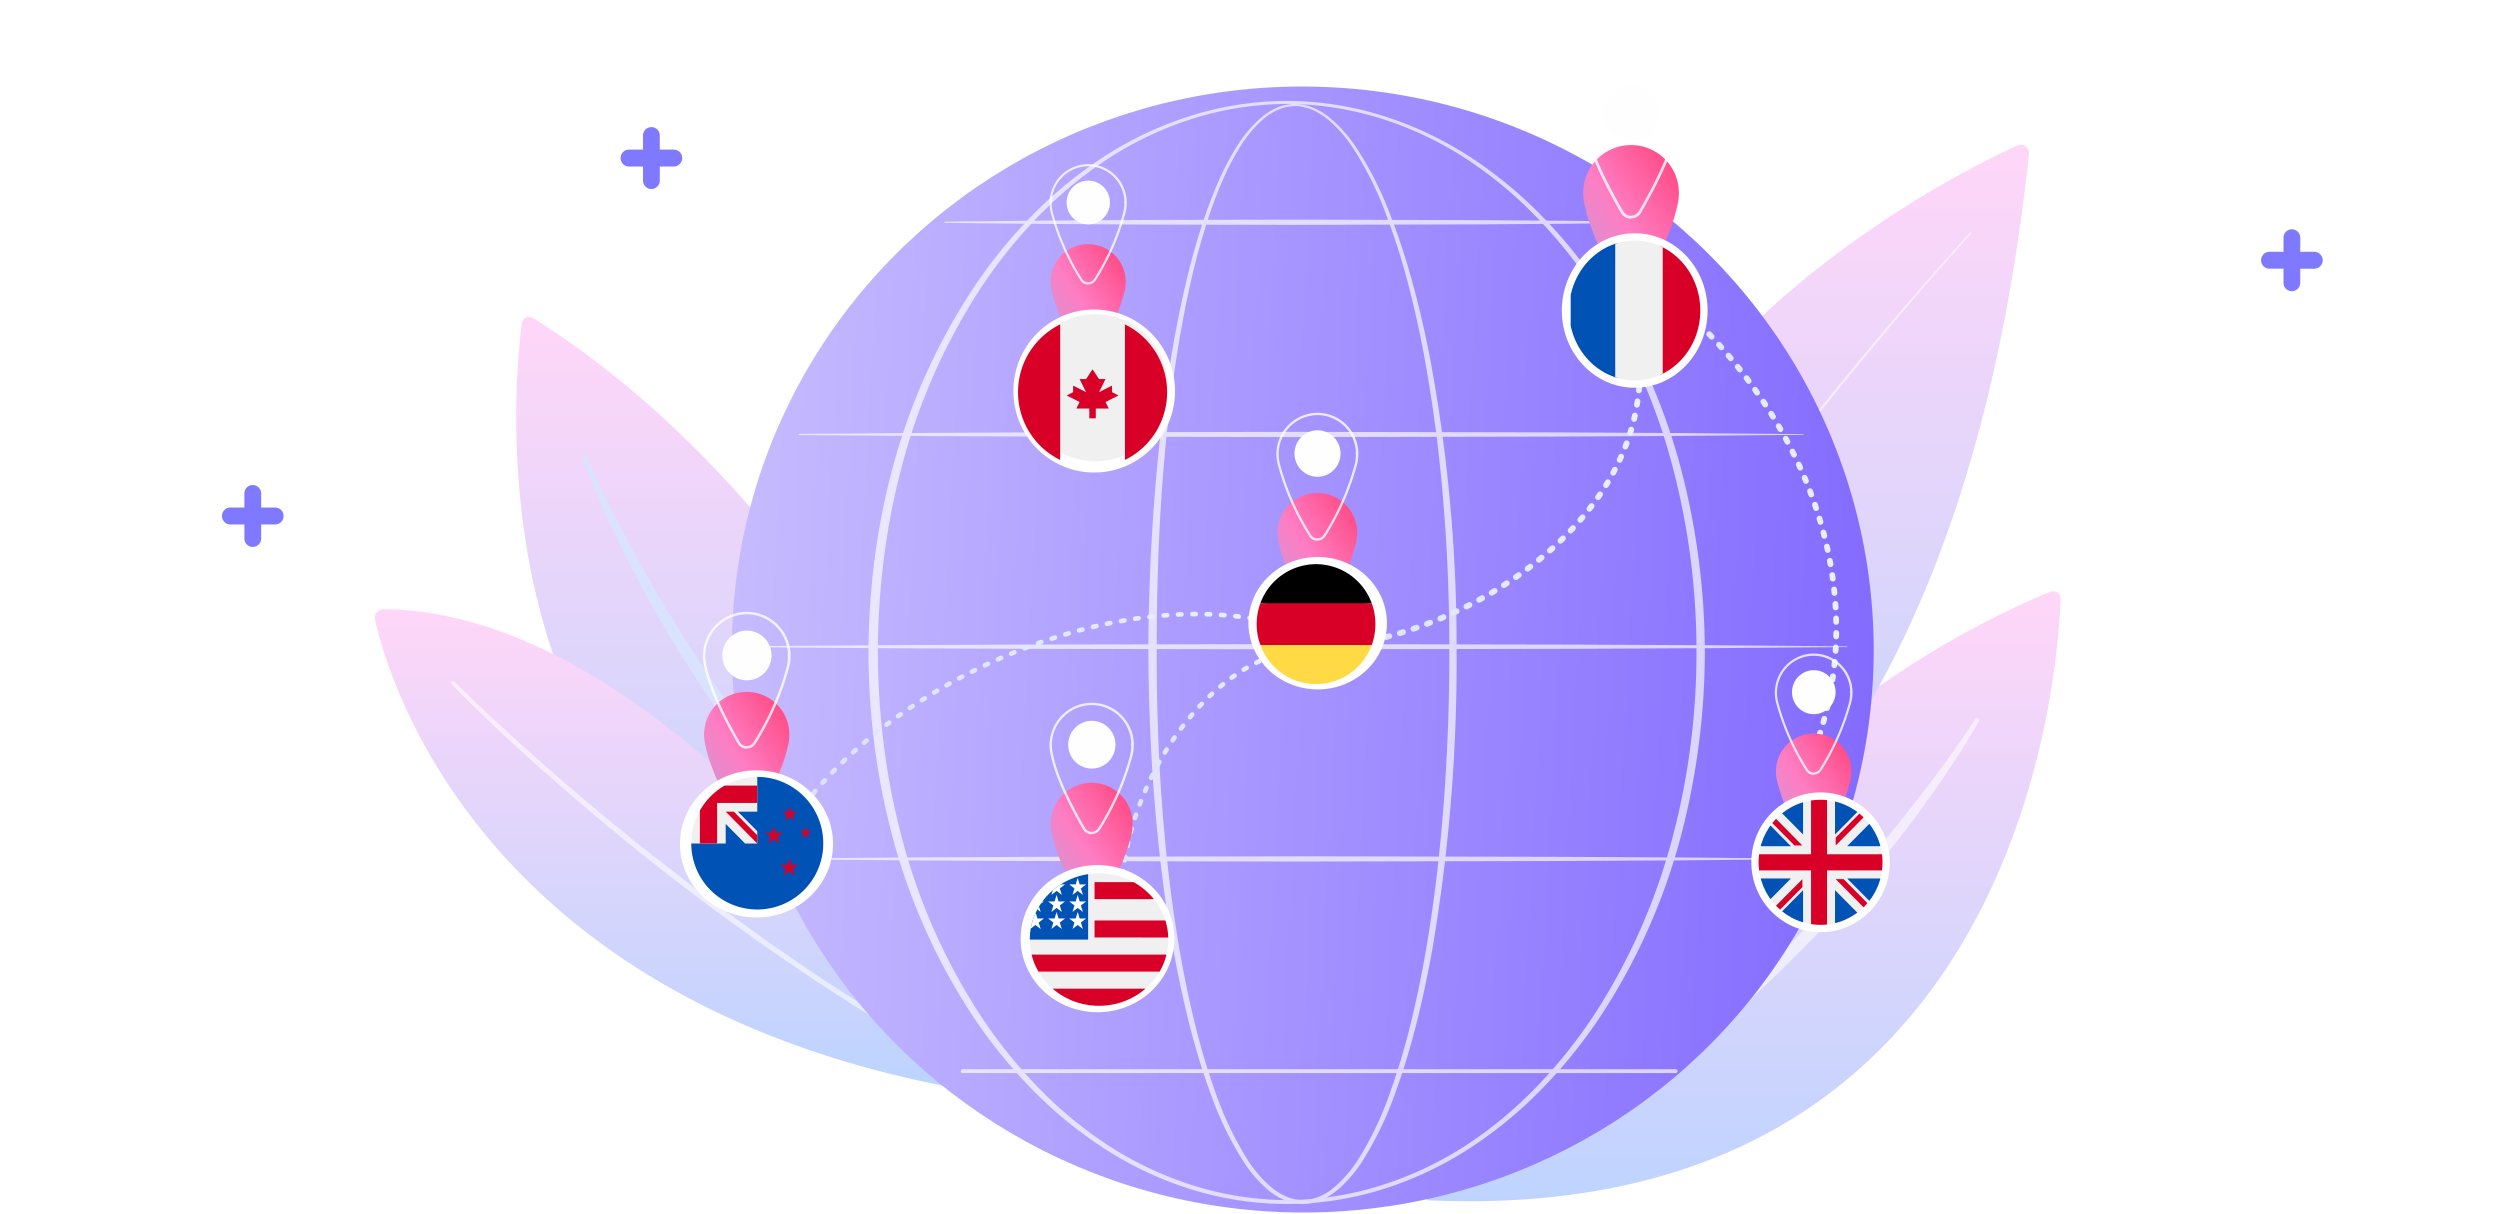 <svg xmlns="http://www.w3.org/2000/svg" xmlns:xlink="http://www.w3.org/1999/xlink" width="315" height="153" viewBox="0 0 315 153"><defs><style>.a{fill:none;}.b,.p{fill:#f0f0f0;}.c{fill:#910c0c;}.d{clip-path:url(#a);}.e{fill:url(#b);}.f{fill:url(#c);}.g,.j,.m,.r{fill:#fff;}.g{opacity:0.56;}.h{fill:url(#g);}.i{opacity:0.68;}.j{mix-blend-mode:soft-light;isolation:isolate;}.k{fill:url(#h);}.l{fill:url(#n);}.m{opacity:0.8;}.n{fill:#fefefe;}.o{fill:#7e79ff;}.p{stroke:#fff;stroke-width:2px;}.q{fill:#d80027;}.s{fill:#ffda44;}.t{clip-path:url(#ag);}.u{fill:#0052b4;}.v{clip-path:url(#ah);}.w{clip-path:url(#ai);}.x{filter:url(#ad);}.y{filter:url(#aa);}.z{filter:url(#x);}.aa{filter:url(#u);}.ab{filter:url(#r);}.ac{filter:url(#o);}</style><clipPath id="a"><path class="a" d="M19,0H296a19,19,0,0,1,19,19V153a0,0,0,0,1,0,0H0a0,0,0,0,1,0,0V19A19,19,0,0,1,19,0Z" transform="translate(773 3085)"/></clipPath><linearGradient id="b" x1="0.5" x2="0.5" y2="1" gradientUnits="objectBoundingBox"><stop offset="0" stop-color="#ffd6f8"/><stop offset="1" stop-color="#bbd4ff"/></linearGradient><linearGradient id="c" x1="2.135" y1="0.149" x2="2.728" y2="0.149" gradientUnits="objectBoundingBox"><stop offset="0" stop-color="#dae3fe"/><stop offset="1" stop-color="#e9effd"/></linearGradient><linearGradient id="g" x1="0.5" x2="0.5" y2="1" gradientUnits="objectBoundingBox"><stop offset="0" stop-color="#c6bbff"/><stop offset="1" stop-color="#836bff"/></linearGradient><linearGradient id="h" x1="0" y1="0.5" x2="1" y2="0.5" xlink:href="#c"/><linearGradient id="n" x1="0.027" y1="1.005" x2="0.974" y2="0.003" gradientUnits="objectBoundingBox"><stop offset="0" stop-color="#c19dd8"/><stop offset="0.464" stop-color="#ff7dc3"/><stop offset="1" stop-color="#ff437c"/></linearGradient><filter id="o" x="102.372" y="0.758" width="69.463" height="74.925" filterUnits="userSpaceOnUse"><feOffset dy="10" input="SourceAlpha"/><feGaussianBlur stdDeviation="10" result="p"/><feFlood flood-color="#630285" flood-opacity="0.502"/><feComposite operator="in" in2="p"/><feComposite in="SourceGraphic"/></filter><filter id="r" x="130.964" y="32.097" width="70.049" height="75.849" filterUnits="userSpaceOnUse"><feOffset dy="10" input="SourceAlpha"/><feGaussianBlur stdDeviation="10" result="s"/><feFlood flood-color="#630285" flood-opacity="0.502"/><feComposite operator="in" in2="s"/><feComposite in="SourceGraphic"/></filter><filter id="u" x="58.713" y="57.18" width="70.751" height="76.957" filterUnits="userSpaceOnUse"><feOffset dy="10" input="SourceAlpha"/><feGaussianBlur stdDeviation="10" result="v"/><feFlood flood-color="#630285" flood-opacity="0.502"/><feComposite operator="in" in2="v"/><feComposite in="SourceGraphic"/></filter><filter id="x" x="102.384" y="68.638" width="70.329" height="76.291" filterUnits="userSpaceOnUse"><feOffset dy="10" input="SourceAlpha"/><feGaussianBlur stdDeviation="10" result="y"/><feFlood flood-color="#630285" flood-opacity="0.502"/><feComposite operator="in" in2="y"/><feComposite in="SourceGraphic"/></filter><filter id="aa" x="169.467" y="-11.717" width="72.073" height="79.041" filterUnits="userSpaceOnUse"><feOffset dy="10" input="SourceAlpha"/><feGaussianBlur stdDeviation="10" result="ab"/><feFlood flood-color="#630285" flood-opacity="0.502"/><feComposite operator="in" in2="ab"/><feComposite in="SourceGraphic"/></filter><filter id="ad" x="193.76" y="62.428" width="69.521" height="75.016" filterUnits="userSpaceOnUse"><feOffset dy="10" input="SourceAlpha"/><feGaussianBlur stdDeviation="10" result="ae"/><feFlood flood-color="#630285" flood-opacity="0.502"/><feComposite operator="in" in2="ae"/><feComposite in="SourceGraphic"/></filter><clipPath id="ag"><ellipse class="b" cx="8.265" cy="8.807" rx="8.265" ry="8.807" transform="translate(0)"/></clipPath><clipPath id="ah"><ellipse class="c" cx="7.805" cy="7.88" rx="7.805" ry="7.88" transform="translate(0)"/></clipPath><clipPath id="ai"><ellipse class="b" cx="8.724" cy="8.343" rx="8.724" ry="8.343" transform="translate(0)"/></clipPath></defs><g class="d" transform="translate(-773 -3085)"><path class="a" d="M19,0H296a19,19,0,0,1,19,19V153a0,0,0,0,1,0,0H0a0,0,0,0,1,0,0V19A19,19,0,0,1,19,0Z" transform="translate(773 3085)"/><g transform="translate(820.228 3092.819)"><g transform="translate(0 32.115)"><g transform="translate(17.814)"><path class="e" d="M-2898.319-92.357s-20.484-60.991-64.852-88.765a.934.934,0,0,0-1.423.676C-2965.987-169.684-2971.871-101.382-2898.319-92.357Z" transform="translate(2965.299 181.266)"/><path class="f" d="M-2882.646-10.9c1.508,3.418,3.157,6.788,4.927,10.082q2.624,4.96,5.532,9.754c1.946,3.189,3.957,6.337,6.085,9.4,2.112,3.076,4.311,6.091,6.631,9.008s4.692,5.792,7.211,8.534c.312.345.619.7.935,1.037l.962,1.013c.644.671,1.272,1.36,1.931,2.016l1.978,1.97.493.494.508.478,1.016.957c1.335,1.3,2.756,2.5,4.139,3.743.7.61,1.427,1.193,2.14,1.791l1.073.892c.361.294.735.569,1.1.859l2.2,1.719,2.261,1.636,1.133.818,1.162.773,2.319,1.562.006,0a.266.266,0,0,1,.072.366.262.262,0,0,1-.348.083,104.153,104.153,0,0,1-18.174-13.231l-1.048-.944-.524-.472-.509-.488-2.031-1.96c-.675-.655-1.318-1.342-1.979-2.012l-.986-1.011c-.324-.341-.639-.69-.959-1.035-2.577-2.745-4.989-5.641-7.335-8.584a157.716,157.716,0,0,1-12.64-18.707q-2.829-4.89-5.3-9.977-1.228-2.543-2.356-5.134c-.756-1.726-1.474-3.463-2.116-5.244a.265.265,0,0,1,.156-.338.26.26,0,0,1,.328.14Z" transform="translate(2891.463 28.45)"/></g><g transform="translate(0 36.828)"><path class="e" d="M-3064.007,240.244s-36.974-60.689-76.222-61.053a1.089,1.089,0,0,0-1.062,1.333C-3139.5,188.5-3127.2,230.228-3064.007,240.244Z" transform="translate(3141.319 -179.192)"/><path class="g" d="M-3046.055,267.638c2.43,2.426,4.952,4.773,7.492,7.09,1.276,1.153,2.552,2.306,3.841,3.445s2.585,2.269,3.9,3.38,2.624,2.223,3.948,3.32l4,3.256c2.7,2.129,5.4,4.259,8.152,6.312,2.72,2.1,5.535,4.072,8.314,6.092l4.249,2.915c.71.483,1.413.976,2.129,1.451l2.162,1.4c1.444.929,2.878,1.873,4.33,2.789l4.4,2.671c.734.444,1.462.9,2.2,1.335l2.239,1.27,4.479,2.54.006,0a.255.255,0,0,1,.1.345.25.25,0,0,1-.339.1c-6.033-3.3-12.023-6.7-17.767-10.5l-2.172-1.395c-.719-.473-1.425-.965-2.138-1.447l-4.269-2.906c-2.792-2.015-5.621-3.98-8.354-6.077q-8.263-6.2-16.092-12.966c-1.31-1.119-2.594-2.269-3.892-3.4s-2.561-2.307-3.835-3.467c-2.524-2.35-5.018-4.727-7.437-7.195a.255.255,0,0,1,0-.359.249.249,0,0,1,.353,0Z" transform="translate(3056.084 -258.532)"/></g></g><g transform="translate(132.574 10.423)"><g transform="translate(0 56.247)"><path class="e" d="M-1831.372,233.69s30.224-56.715,78.542-76.672a.937.937,0,0,1,1.292.905C-1751.933,168.77-1757.357,237.11-1831.372,233.69Z" transform="translate(1831.372 -156.946)"/><path class="g" d="M-1738.343,313.628c-2.048,3.118-4.229,6.166-6.515,9.117q-3.4,4.452-7.059,8.692c-2.443,2.819-4.944,5.586-7.546,8.253s-5.252,5.285-8.02,7.772-5.579,4.926-8.514,7.208c-.365.288-.725.582-1.093.866l-1.114.837c-.746.554-1.478,1.128-2.236,1.665l-2.274,1.611-.567.4-.579.387-1.158.774c-1.53,1.057-3.128,2-4.7,3-.793.484-1.6.937-2.4,1.408l-1.206.7c-.4.229-.818.438-1.225.663L-1797,368.31l-2.5,1.234-1.251.617-1.273.567-2.543,1.152-.007,0a.265.265,0,0,0-.132.349.262.262,0,0,0,.329.14,103.709,103.709,0,0,0,20.1-10l1.188-.756.594-.378.583-.4,2.324-1.593c.773-.533,1.521-1.1,2.283-1.652l1.137-.832c.375-.282.744-.574,1.117-.86,2.992-2.275,5.846-4.727,8.645-7.237a157.024,157.024,0,0,0,15.539-16.331q3.593-4.348,6.862-8.952,1.63-2.3,3.167-4.668c1.029-1.576,2.023-3.168,2.949-4.817a.266.266,0,0,0-.1-.36.26.26,0,0,0-.346.083Z" transform="translate(1807.426 -297.508)"/></g><g transform="translate(14.096 0)"><path class="e" d="M-1626.688-393.486c-11.243,5.121-75.467,37.619-56.084,103.938,0,0,47.737-10.407,57.553-102.868A1.046,1.046,0,0,0-1626.688-393.486Z" transform="translate(1686.969 393.581)"/><path class="g" d="M-1637.636-285.323c-2.66,2.929-5.261,5.915-7.836,8.922s-5.113,6.048-7.616,9.116-4.972,6.166-7.4,9.293-4.811,6.293-7.153,9.488c-4.671,6.4-9.16,12.936-13.282,19.7q-3.108,5.066-5.838,10.35a100.308,100.308,0,0,0-4.866,10.831h0a.237.237,0,0,1-.307.14.241.241,0,0,1-.139-.309h0a100.825,100.825,0,0,1,4.92-10.869q2.748-5.291,5.883-10.36c4.15-6.769,8.663-13.3,13.357-19.692q3.529-4.786,7.186-9.475t7.433-9.277q3.77-4.594,7.646-9.1c2.585-3,5.195-5.98,7.867-8.905a.1.1,0,0,1,.142-.006.1.1,0,0,1,.006.144Z" transform="translate(1692.091 296.538)"/></g></g><g transform="translate(41.941 0)"><ellipse class="h" cx="70.934" cy="71.938" rx="70.934" ry="71.938" transform="translate(0 141.731) rotate(-87.486)"/><g class="i" transform="translate(5.966 4.898)"><path class="j" d="M-2139.418-374.832a216.227,216.227,0,0,1-3.053,37.4c-.553,3.082-1.194,6.15-1.958,9.188a89.244,89.244,0,0,1-2.735,8.992,42.8,42.8,0,0,1-4.079,8.475,16.916,16.916,0,0,1-3.062,3.605,8.745,8.745,0,0,1-2,1.3,5.962,5.962,0,0,1-2.34.557,5.856,5.856,0,0,1-2.366-.439,8.186,8.186,0,0,1-2.051-1.233,16.01,16.01,0,0,1-3.128-3.549,41.361,41.361,0,0,1-4.139-8.445,87.217,87.217,0,0,1-2.763-8.982c-.771-3.036-1.42-6.1-1.977-9.184-1.113-6.164-1.872-12.387-2.385-18.627s-.763-12.5-.8-18.764c-.015-3.131.07-6.261.18-9.389s.287-6.254.515-9.376c.458-6.243,1.144-12.472,2.162-18.65.511-3.088,1.107-6.164,1.823-9.211a89.06,89.06,0,0,1,2.59-9.027c.521-1.477,1.09-2.939,1.739-4.366a32.07,32.07,0,0,1,2.226-4.142,15.4,15.4,0,0,1,3.061-3.572,7.8,7.8,0,0,1,2.023-1.224,5.658,5.658,0,0,1,2.326-.417,6.119,6.119,0,0,1,2.3.544,8.96,8.96,0,0,1,2,1.259,17.157,17.157,0,0,1,3.126,3.51,42.391,42.391,0,0,1,4.287,8.346,86.2,86.2,0,0,1,2.938,8.918c.827,3.02,1.528,6.073,2.135,9.145A197.983,197.983,0,0,1-2139.418-374.832Zm-.917,0c.011-6.237-.223-12.475-.737-18.69a181.59,181.59,0,0,0-2.415-18.54c-.571-3.064-1.235-6.11-2.026-9.123a85.618,85.618,0,0,0-2.823-8.895,42.02,42.02,0,0,0-4.153-8.309,16.849,16.849,0,0,0-3.025-3.473,8.659,8.659,0,0,0-1.916-1.237,5.686,5.686,0,0,0-2.187-.539,5.33,5.33,0,0,0-2.208.419,7.492,7.492,0,0,0-1.931,1.2,15.082,15.082,0,0,0-2.951,3.524,31.548,31.548,0,0,0-2.153,4.114c-.628,1.42-1.177,2.875-1.678,4.347a88.76,88.76,0,0,0-2.476,9c-.68,3.04-1.24,6.108-1.716,9.189-.948,6.163-1.563,12.377-1.953,18.6s-.53,12.466-.518,18.7q-.025,9.354.649,18.694c.463,6.218,1.172,12.421,2.233,18.563.531,3.07,1.152,6.125,1.9,9.148a86.626,86.626,0,0,0,2.674,8.934,40.859,40.859,0,0,0,4.013,8.354,15.508,15.508,0,0,0,2.993,3.453,7.678,7.678,0,0,0,1.915,1.173,5.238,5.238,0,0,0,2.165.416,5.466,5.466,0,0,0,2.144-.529,8.23,8.23,0,0,0,1.875-1.243,16.361,16.361,0,0,0,2.932-3.513,42.23,42.23,0,0,0,3.953-8.385,88.431,88.431,0,0,0,2.643-8.944c.735-3.025,1.349-6.081,1.875-9.152,1.054-6.143,1.754-12.346,2.22-18.565S-2140.333-368.594-2140.335-374.832Z" transform="translate(2227.816 444.298)"/><path class="j" d="M-2421.438-378.2a92.066,92.066,0,0,1-3.206,23.9,77.291,77.291,0,0,1-9.9,21.913,62.99,62.99,0,0,1-7.564,9.351,53.18,53.18,0,0,1-9.312,7.567,44.688,44.688,0,0,1-10.864,5.015,40.732,40.732,0,0,1-11.81,1.776,40.743,40.743,0,0,1-11.814-1.766,44.711,44.711,0,0,1-10.873-5.007,53.2,53.2,0,0,1-9.324-7.562,63.06,63.06,0,0,1-7.579-9.349,77.394,77.394,0,0,1-9.929-21.921,87.456,87.456,0,0,1-2.4-11.848,95.826,95.826,0,0,1-.81-12.067,95.811,95.811,0,0,1,.817-12.066,87.406,87.406,0,0,1,2.412-11.845,77.362,77.362,0,0,1,9.943-21.906,62.967,62.967,0,0,1,7.58-9.339,53.015,53.015,0,0,1,9.321-7.548,44.882,44.882,0,0,1,10.864-4.988,40.685,40.685,0,0,1,11.8-1.774,40.681,40.681,0,0,1,11.792,1.784,44.852,44.852,0,0,1,10.856,5,52.97,52.97,0,0,1,9.308,7.554,62.97,62.97,0,0,1,7.566,9.341,77.275,77.275,0,0,1,9.916,21.9A92.023,92.023,0,0,1-2421.438-378.2Zm-1.052,0a91.057,91.057,0,0,0-3.078-23.638,76.969,76.969,0,0,0-9.589-21.763,62.305,62.305,0,0,0-7.393-9.324,51.743,51.743,0,0,0-9.145-7.57,43.993,43.993,0,0,0-10.726-5.006,40.3,40.3,0,0,0-11.677-1.784,40.29,40.29,0,0,0-11.675,1.794,43.96,43.96,0,0,0-10.717,5.014,51.721,51.721,0,0,0-9.133,7.576,62.336,62.336,0,0,0-7.378,9.326,76.87,76.87,0,0,0-9.563,21.755,88.17,88.17,0,0,0-2.3,11.708,94.49,94.49,0,0,0-.771,11.912,94.474,94.474,0,0,0,.779,11.911,88.042,88.042,0,0,0,2.307,11.705,76.8,76.8,0,0,0,9.576,21.74,62.249,62.249,0,0,0,7.379,9.315,51.561,51.561,0,0,0,9.129,7.562,44.135,44.135,0,0,0,10.709,5,40.232,40.232,0,0,0,11.656,1.8,40.236,40.236,0,0,0,11.659-1.791,44.154,44.154,0,0,0,10.717-4.988,51.588,51.588,0,0,0,9.142-7.556,62.277,62.277,0,0,0,7.394-9.313,76.922,76.922,0,0,0,9.6-21.748A91.043,91.043,0,0,0-2422.49-378.2Z" transform="translate(2541.112 447.664)"/><path class="j" d="M-2613.58-39.3l15.815-.129,15.814-.073,31.629-.059,31.629.065,15.814.08,15.814.139a.046.046,0,0,1,.046.047.046.046,0,0,1-.046.046l-15.814.139-15.814.08-31.629.065-31.629-.059-15.814-.073-15.815-.129a.069.069,0,0,1-.068-.07A.069.069,0,0,1-2613.58-39.3Z" transform="translate(2619.144 81.258)"/><path class="j" d="M-2432.294-301.023c3.742-.06,7.485-.085,11.228-.129l11.227-.073c3.742-.031,7.486-.028,11.228-.037l11.228-.022,22.456.065,11.228.08c3.742.047,7.485.075,11.228.139a.047.047,0,0,1,.046.048.047.047,0,0,1-.046.046c-3.742.064-7.485.092-11.228.139l-11.228.08-22.456.065-11.228-.022c-3.742-.01-7.486-.006-11.228-.037l-11.227-.073c-3.743-.043-7.486-.069-11.228-.129a.07.07,0,0,1-.069-.071A.07.07,0,0,1-2432.294-301.023Z" transform="translate(2456.206 316.24)"/><path class="j" d="M-2667.882,222.421l17.189-.129,17.188-.073,34.376-.059,34.376.065,17.189.08,17.188.139a.047.047,0,0,1,.046.047.047.047,0,0,1-.046.047l-17.188.139-17.189.08-34.376.065-34.376-.059-17.188-.074-17.189-.128a.07.07,0,0,1-.069-.07A.07.07,0,0,1-2667.882,222.421Z" transform="translate(2667.951 -153.724)"/><path class="j" d="M-2613.58,484.144l15.815-.129,15.814-.073,31.629-.059,31.629.065,15.814.08,15.814.139a.046.046,0,0,1,.046.047.046.046,0,0,1-.046.046l-15.814.139-15.814.08-31.629.065-31.629-.059-15.814-.073-15.815-.129a.069.069,0,0,1-.068-.07A.069.069,0,0,1-2613.58,484.144Z" transform="translate(2619.144 -388.707)"/><path class="j" d="M-2321.661,746.938h-89.822a.244.244,0,0,1-.243-.245.244.244,0,0,1,.243-.245h89.822a.244.244,0,0,1,.243.245A.244.244,0,0,1-2321.661,746.938Z" transform="translate(2437.657 -624.446)"/></g></g><path class="k" d="M-2213.845,265.6a.291.291,0,0,1-.279-.214q-.059-.211-.114-.424a.293.293,0,0,1,.207-.358.29.29,0,0,1,.354.209q.054.208.112.414a.294.294,0,0,1-.2.362A.287.287,0,0,1-2213.845,265.6Zm-.426-1.774a.292.292,0,0,1-.285-.234c-.029-.143-.057-.287-.083-.431a.292.292,0,0,1,.232-.342.291.291,0,0,1,.339.234q.038.211.081.421a.293.293,0,0,1-.226.346A.286.286,0,0,1-2214.271,263.823Zm-.3-1.8a.292.292,0,0,1-.288-.254q-.029-.218-.054-.436a.293.293,0,0,1,.254-.325.291.291,0,0,1,.322.257c.017.142.034.285.053.426a.293.293,0,0,1-.249.329Zm-.179-1.816a.292.292,0,0,1-.29-.274c-.01-.146-.018-.292-.025-.438a.292.292,0,0,1,.275-.308.293.293,0,0,1,.3.278c.007.143.015.286.025.429a.292.292,0,0,1-.271.312Zm-.063-1.824a.291.291,0,0,1-.29-.292v-.121q0-.158,0-.317a.292.292,0,0,1,.291-.29h0a.292.292,0,0,1,.287.3q0,.156,0,.311v.119a.292.292,0,0,1-.289.294Zm.047-1.825h-.016a.292.292,0,0,1-.273-.309q.012-.219.027-.438a.292.292,0,0,1,.309-.272.292.292,0,0,1,.27.313q-.015.215-.027.43A.291.291,0,0,1-2214.766,256.558Zm.152-1.822-.032,0a.292.292,0,0,1-.256-.324q.024-.218.051-.436a.29.29,0,0,1,.324-.254.292.292,0,0,1,.252.327q-.027.214-.051.429A.291.291,0,0,1-2214.615,254.736Zm.25-1.811a.29.29,0,0,1-.048,0,.293.293,0,0,1-.238-.337q.036-.217.074-.433a.291.291,0,0,1,.337-.237.293.293,0,0,1,.234.34q-.038.213-.073.426A.291.291,0,0,1-2214.364,252.924Zm.345-1.8a.286.286,0,0,1-.063-.007.293.293,0,0,1-.221-.349c.031-.143.063-.286.1-.428a.291.291,0,0,1,.349-.219.294.294,0,0,1,.217.352q-.049.21-.094.421A.291.291,0,0,1-2214.02,251.129Zm.434-1.775a.289.289,0,0,1-.077-.01.294.294,0,0,1-.2-.36q.057-.211.117-.422a.29.29,0,0,1,.358-.2.293.293,0,0,1,.2.362q-.059.208-.115.416A.291.291,0,0,1-2213.586,249.355Zm.519-1.75a.285.285,0,0,1-.09-.015.294.294,0,0,1-.187-.369q.067-.208.137-.416a.29.29,0,0,1,.368-.184.294.294,0,0,1,.181.372q-.068.2-.134.409A.291.291,0,0,1-2213.067,247.6Zm.6-1.722a.286.286,0,0,1-.1-.019.293.293,0,0,1-.168-.378q.076-.2.155-.408a.29.29,0,0,1,.376-.166.294.294,0,0,1,.164.38c-.052.134-.1.268-.153.4A.29.29,0,0,1-2212.467,245.882Zm.68-1.69a.286.286,0,0,1-.115-.024.294.294,0,0,1-.151-.385c.057-.134.115-.267.174-.4a.29.29,0,0,1,.384-.148.294.294,0,0,1,.146.387q-.086.2-.172.394A.29.29,0,0,1-2211.787,244.192Zm.755-1.656a.289.289,0,0,1-.127-.03.3.3,0,0,1-.133-.392c.064-.131.127-.261.192-.391a.289.289,0,0,1,.389-.13.294.294,0,0,1,.129.393q-.1.192-.189.385A.291.291,0,0,1-2211.032,242.536Zm.83-1.617a.287.287,0,0,1-.139-.036.294.294,0,0,1-.115-.4q.1-.192.209-.381a.288.288,0,0,1,.4-.112.294.294,0,0,1,.11.4q-.1.187-.206.375A.29.29,0,0,1-2210.2,240.919Zm.906-1.579a.289.289,0,0,1-.151-.043.3.3,0,0,1-.1-.4q.113-.187.229-.372a.289.289,0,0,1,.4-.093.3.3,0,0,1,.092.4q-.114.183-.225.367A.289.289,0,0,1-2209.3,239.34Zm.98-1.535a.287.287,0,0,1-.163-.051.3.3,0,0,1-.077-.407q.122-.181.246-.361a.288.288,0,0,1,.4-.073.3.3,0,0,1,.072.408q-.122.177-.242.355A.288.288,0,0,1-2208.316,237.806Zm1.053-1.484a.287.287,0,0,1-.175-.059.294.294,0,0,1-.056-.41c.087-.117.175-.232.263-.348a.288.288,0,0,1,.407-.052.3.3,0,0,1,.052.411q-.131.17-.26.342A.288.288,0,0,1-2207.263,236.322Zm1.127-1.428a.286.286,0,0,1-.187-.069.3.3,0,0,1-.036-.413q.14-.168.281-.333a.289.289,0,0,1,.41-.03.3.3,0,0,1,.03.413q-.139.163-.277.328A.288.288,0,0,1-2206.135,234.894Zm1.2-1.364a.286.286,0,0,1-.2-.08.3.3,0,0,1-.013-.414q.149-.16.3-.317a.289.289,0,0,1,.411-.007.3.3,0,0,1,.007.414q-.148.154-.294.311A.288.288,0,0,1-2204.934,233.53Zm1.278-1.292a.287.287,0,0,1-.211-.092.3.3,0,0,1,.012-.414q.158-.151.318-.3a.288.288,0,0,1,.41.018.3.3,0,0,1-.018.414q-.157.145-.312.293A.286.286,0,0,1-2203.656,232.237Zm1.354-1.21a.289.289,0,0,1-.224-.106.3.3,0,0,1,.038-.413q.169-.141.337-.278a.288.288,0,0,1,.408.046.3.3,0,0,1-.045.412q-.166.134-.33.271A.288.288,0,0,1-2202.3,231.028Zm1.431-1.115a.29.29,0,0,1-.237-.122.3.3,0,0,1,.067-.409q.177-.128.356-.253a.288.288,0,0,1,.4.075.294.294,0,0,1-.073.408q-.175.121-.348.247A.287.287,0,0,1-2200.872,229.912Zm1.509-1.005a.289.289,0,0,1-.249-.142.294.294,0,0,1,.1-.4q.186-.114.375-.224a.289.289,0,0,1,.4.107.3.3,0,0,1-.106.4q-.184.107-.366.218A.285.285,0,0,1-2199.363,228.907Zm1.584-.877a.291.291,0,0,1-.261-.164.3.3,0,0,1,.133-.392q.2-.1.394-.19a.289.289,0,0,1,.385.142.294.294,0,0,1-.14.389q-.192.09-.382.185A.291.291,0,0,1-2197.778,228.03Zm1.656-.727a.289.289,0,0,1-.271-.189.293.293,0,0,1,.168-.378c.137-.052.274-.1.411-.151a.289.289,0,0,1,.37.18.294.294,0,0,1-.178.373q-.2.07-.4.146A.288.288,0,0,1-2196.122,227.3Zm1.721-.554a.291.291,0,0,1-.281-.219.294.294,0,0,1,.208-.357q.213-.056.426-.106a.291.291,0,0,1,.348.22.294.294,0,0,1-.218.351q-.205.048-.41.1A.285.285,0,0,1-2194.4,226.749Zm1.771-.355a.291.291,0,0,1-.287-.253.293.293,0,0,1,.248-.33c.145-.02.29-.038.435-.054a.29.29,0,0,1,.319.26.292.292,0,0,1-.257.323c-.14.015-.279.032-.418.052Z" transform="translate(2308.843 -152.054)"/><g transform="translate(41.329 0.357)"><path class="k" d="M-2241.421-313.431a.362.362,0,0,1-.3-.166.369.369,0,0,1,.105-.508l.363-.238a.362.362,0,0,1,.5.109.369.369,0,0,1-.108.508l-.36.236A.358.358,0,0,1-2241.421-313.431Zm1.525-.984a.363.363,0,0,1-.309-.173.369.369,0,0,1,.115-.506l.367-.231a.362.362,0,0,1,.5.119.369.369,0,0,1-.118.506l-.364.229A.36.36,0,0,1-2239.9-314.415Zm1.544-.953a.363.363,0,0,1-.312-.179.369.369,0,0,1,.125-.5l.372-.223a.362.362,0,0,1,.5.13.37.37,0,0,1-.129.5l-.368.221A.359.359,0,0,1-2238.352-315.368Zm1.563-.921a.362.362,0,0,1-.316-.186.369.369,0,0,1,.136-.5l.376-.215a.362.362,0,0,1,.5.14.369.369,0,0,1-.139.5l-.374.214A.359.359,0,0,1-2236.789-316.289Zm1.582-.888a.364.364,0,0,1-.32-.193.369.369,0,0,1,.147-.5l.381-.207a.362.362,0,0,1,.493.15.37.37,0,0,1-.149.5l-.378.205A.361.361,0,0,1-2235.207-317.177Zm1.6-.853a.363.363,0,0,1-.324-.2.368.368,0,0,1,.157-.495l.386-.2a.362.362,0,0,1,.489.161.369.369,0,0,1-.16.494l-.382.2A.361.361,0,0,1-2233.606-318.03Zm53.95-.805a.358.358,0,0,1-.189-.054l-.366-.223a.369.369,0,0,1-.125-.5.362.362,0,0,1,.5-.127l.372.226a.37.37,0,0,1,.121.5A.363.363,0,0,1-2179.656-318.835Zm-52.331-.013a.363.363,0,0,1-.327-.207.368.368,0,0,1,.168-.491l.39-.19a.362.362,0,0,1,.485.172.369.369,0,0,1-.171.49l-.387.188A.356.356,0,0,1-2231.987-318.848Zm1.637-.781a.365.365,0,0,1-.331-.214.369.369,0,0,1,.179-.487l.394-.181a.363.363,0,0,1,.482.184.369.369,0,0,1-.182.486l-.39.18A.361.361,0,0,1-2230.35-319.628Zm49.134-.128a.36.36,0,0,1-.177-.047l-.373-.209a.369.369,0,0,1-.144-.5.362.362,0,0,1,.494-.145l.379.212a.369.369,0,0,1,.139.5A.364.364,0,0,1-2181.216-319.757Zm-47.479-.614a.364.364,0,0,1-.334-.222.369.369,0,0,1,.191-.483l.4-.172a.363.363,0,0,1,.477.2.369.369,0,0,1-.193.481l-.394.17A.366.366,0,0,1-2228.7-320.371Zm45.886-.248a.36.36,0,0,1-.166-.04l-.381-.195a.37.37,0,0,1-.163-.493.362.362,0,0,1,.489-.164l.387.2a.37.37,0,0,1,.158.494A.364.364,0,0,1-2182.809-320.619Zm-44.214-.454a.364.364,0,0,1-.338-.231.369.369,0,0,1,.2-.478l.4-.162a.363.363,0,0,1,.472.206.369.369,0,0,1-.2.477l-.4.161A.361.361,0,0,1-2227.023-321.073Zm42.589-.346a.359.359,0,0,1-.153-.034l-.388-.179a.369.369,0,0,1-.181-.486.363.363,0,0,1,.481-.183l.394.183a.368.368,0,0,1,.177.488A.363.363,0,0,1-2184.434-321.419Zm-40.9-.315a.365.365,0,0,1-.341-.239.369.369,0,0,1,.213-.473l.407-.152a.363.363,0,0,1,.467.218.368.368,0,0,1-.216.471l-.4.15A.361.361,0,0,1-2225.335-321.734Zm39.249-.421a.358.358,0,0,1-.14-.029l-.393-.164a.369.369,0,0,1-.2-.479.363.363,0,0,1,.475-.2l.4.166a.369.369,0,0,1,.2.48A.363.363,0,0,1-2186.087-322.155Zm-37.544-.2a.364.364,0,0,1-.344-.248.368.368,0,0,1,.225-.467l.41-.141a.363.363,0,0,1,.461.23.368.368,0,0,1-.229.465l-.406.14A.353.353,0,0,1-2223.631-322.352Zm35.865-.473a.359.359,0,0,1-.127-.023l-.4-.148a.369.369,0,0,1-.218-.471.364.364,0,0,1,.467-.22l.406.151a.368.368,0,0,1,.214.472A.365.365,0,0,1-2187.766-322.825Zm-34.146-.1a.364.364,0,0,1-.347-.257.368.368,0,0,1,.237-.461l.414-.13a.364.364,0,0,1,.455.242.368.368,0,0,1-.24.46l-.41.129A.36.36,0,0,1-2221.912-322.926Zm32.443-.5a.356.356,0,0,1-.114-.019l-.405-.132a.368.368,0,0,1-.236-.461.363.363,0,0,1,.457-.239l.411.134a.368.368,0,0,1,.232.464A.364.364,0,0,1-2189.469-323.428Zm-30.709-.024a.365.365,0,0,1-.35-.266.368.368,0,0,1,.25-.454l.417-.119a.364.364,0,0,1,.448.255.368.368,0,0,1-.253.453l-.412.118A.354.354,0,0,1-2220.178-323.452Zm1.747-.478a.364.364,0,0,1-.352-.276.367.367,0,0,1,.262-.447l.421-.107a.364.364,0,0,1,.441.268.368.368,0,0,1-.265.445l-.416.106A.368.368,0,0,1-2218.431-323.931Zm27.235-.033a.358.358,0,0,1-.1-.014l-.41-.116a.367.367,0,0,1-.254-.452.363.363,0,0,1,.448-.257l.416.118a.369.369,0,0,1,.25.454A.365.365,0,0,1-2191.2-323.963Zm-25.475-.4a.365.365,0,0,1-.355-.286.368.368,0,0,1,.275-.439l.424-.095a.364.364,0,0,1,.433.281.368.368,0,0,1-.278.437l-.418.094A.36.36,0,0,1-2216.67-324.359Zm23.729-.071a.357.357,0,0,1-.086-.011l-.414-.1a.367.367,0,0,1-.271-.441.364.364,0,0,1,.437-.274l.421.1a.368.368,0,0,1,.267.444A.364.364,0,0,1-2192.942-324.43Zm-21.958-.305a.364.364,0,0,1-.356-.3.366.366,0,0,1,.287-.431l.426-.082a.364.364,0,0,1,.424.294.367.367,0,0,1-.291.429l-.42.081A.368.368,0,0,1-2214.9-324.735Zm20.195-.093a.374.374,0,0,1-.073-.007l-.418-.084a.367.367,0,0,1-.288-.43.364.364,0,0,1,.426-.291l.424.085a.367.367,0,0,1,.285.433A.365.365,0,0,1-2194.7-324.828Zm-18.413-.229a.365.365,0,0,1-.358-.308.367.367,0,0,1,.3-.422l.428-.069a.365.365,0,0,1,.415.307.367.367,0,0,1-.3.419l-.424.068A.36.36,0,0,1-2213.117-325.057Zm16.635-.1a.363.363,0,0,1-.059,0l-.421-.067a.367.367,0,0,1-.3-.419.364.364,0,0,1,.415-.307l.428.068a.367.367,0,0,1,.3.422A.365.365,0,0,1-2196.482-325.156Zm-14.845-.167a.366.366,0,0,1-.36-.32.367.367,0,0,1,.314-.412l.429-.055a.365.365,0,0,1,.406.319.366.366,0,0,1-.316.41l-.425.055A.379.379,0,0,1-2211.327-325.323Zm13.056-.092-.046,0-.423-.051a.367.367,0,0,1-.32-.407.364.364,0,0,1,.4-.323l.43.052a.367.367,0,0,1,.316.41A.365.365,0,0,1-2198.271-325.415Zm-11.258-.116a.365.365,0,0,1-.362-.331.366.366,0,0,1,.327-.4l.431-.041a.367.367,0,0,1,.4.333.366.366,0,0,1-.33.4l-.426.041Zm9.46-.075h-.032l-.425-.035a.366.366,0,0,1-.335-.395.364.364,0,0,1,.391-.338l.431.036a.366.366,0,0,1,.332.4A.365.365,0,0,1-2200.068-325.606Zm-7.657-.074a.366.366,0,0,1-.362-.344.366.366,0,0,1,.34-.39l.433-.026a.365.365,0,0,1,.384.346.366.366,0,0,1-.343.388l-.427.026Zm5.853-.05h-.019l-.427-.019a.366.366,0,0,1-.348-.382.365.365,0,0,1,.378-.352l.433.02a.366.366,0,0,1,.345.385A.365.365,0,0,1-2201.872-325.73Zm-4.046-.037a.365.365,0,0,1-.363-.356.366.366,0,0,1,.353-.378l.433-.012a.365.365,0,0,1,.372.359.365.365,0,0,1-.355.376l-.427.011Zm2.239-.02h0l-.427,0a.366.366,0,0,1-.362-.369.366.366,0,0,1,.364-.365h0l.433,0a.366.366,0,0,1,.359.372A.365.365,0,0,1-2203.679-325.786Z" transform="translate(2291.493 343.443)"/><path class="k" d="M-1973.929-175a.366.366,0,0,1-.364-.36.366.366,0,0,1,.356-.375c.141,0,.283-.007.425-.012a.363.363,0,0,1,.376.354.366.366,0,0,1-.351.38q-.218.008-.435.012Zm1.806-.09a.365.365,0,0,1-.362-.339.366.366,0,0,1,.335-.394l.424-.036a.365.365,0,0,1,.395.333.367.367,0,0,1-.33.4l-.433.036Zm1.8-.186a.365.365,0,0,1-.361-.321.366.366,0,0,1,.315-.411l.423-.057a.365.365,0,0,1,.41.313.367.367,0,0,1-.31.414l-.43.058A.365.365,0,0,1-1970.324-175.276Zm1.789-.272a.365.365,0,0,1-.358-.3.367.367,0,0,1,.3-.425l.42-.076a.365.365,0,0,1,.424.295.368.368,0,0,1-.292.428l-.427.077A.365.365,0,0,1-1968.535-175.548Zm1.775-.351a.365.365,0,0,1-.355-.29.367.367,0,0,1,.279-.437l.416-.093a.363.363,0,0,1,.436.277.368.368,0,0,1-.274.44l-.424.1A.361.361,0,0,1-1966.76-175.9Zm1.76-.423a.365.365,0,0,1-.352-.275.367.367,0,0,1,.261-.448l.413-.11a.363.363,0,0,1,.446.259.368.368,0,0,1-.258.45l-.419.111A.36.36,0,0,1-1965-176.322Zm1.743-.49a.365.365,0,0,1-.349-.263.368.368,0,0,1,.245-.457l.408-.125a.363.363,0,0,1,.455.243.368.368,0,0,1-.24.459l-.415.127A.361.361,0,0,1-1963.257-176.812Zm1.724-.554a.364.364,0,0,1-.344-.25.368.368,0,0,1,.228-.466l.4-.14a.363.363,0,0,1,.463.227.368.368,0,0,1-.224.467l-.41.142A.362.362,0,0,1-1961.533-177.366Zm1.7-.615a.364.364,0,0,1-.34-.238.368.368,0,0,1,.212-.473l.4-.154a.363.363,0,0,1,.47.21.368.368,0,0,1-.208.475l-.4.156A.364.364,0,0,1-1959.83-177.981Zm1.681-.673a.363.363,0,0,1-.336-.226.368.368,0,0,1,.2-.48l.394-.168a.362.362,0,0,1,.478.194.368.368,0,0,1-.192.482l-.4.17A.359.359,0,0,1-1958.149-178.655Zm1.658-.731a.364.364,0,0,1-.331-.215.369.369,0,0,1,.18-.487l.388-.181a.363.363,0,0,1,.484.178.369.369,0,0,1-.176.488l-.394.183A.358.358,0,0,1-1956.491-179.385Zm1.633-.786a.363.363,0,0,1-.326-.2.369.369,0,0,1,.163-.493l.382-.194a.361.361,0,0,1,.489.161.369.369,0,0,1-.159.494l-.387.2A.36.36,0,0,1-1954.858-180.172Zm1.6-.842a.363.363,0,0,1-.32-.193.369.369,0,0,1,.147-.5l.375-.207a.362.362,0,0,1,.494.144.369.369,0,0,1-.143.5l-.38.21A.358.358,0,0,1-1953.253-181.014Zm1.579-.9a.364.364,0,0,1-.314-.181.369.369,0,0,1,.13-.5l.369-.221a.363.363,0,0,1,.5.127.369.369,0,0,1-.126.5l-.374.224A.36.36,0,0,1-1951.674-181.912Zm1.547-.953a.362.362,0,0,1-.307-.17.369.369,0,0,1,.112-.507l.36-.233a.362.362,0,0,1,.5.109.37.37,0,0,1-.108.508l-.366.236A.358.358,0,0,1-1950.127-182.866Zm1.511-1.007a.363.363,0,0,1-.3-.159.37.37,0,0,1,.094-.511l.351-.246a.362.362,0,0,1,.507.09.37.37,0,0,1-.09.512l-.356.249A.359.359,0,0,1-1948.616-183.873Zm1.471-1.062a.362.362,0,0,1-.292-.148.369.369,0,0,1,.075-.514l.341-.259a.362.362,0,0,1,.51.071.37.37,0,0,1-.071.515l-.346.262A.361.361,0,0,1-1947.145-184.935Zm1.429-1.117a.362.362,0,0,1-.284-.137.369.369,0,0,1,.055-.517q.166-.135.33-.271a.362.362,0,0,1,.512.051.37.37,0,0,1-.05.517l-.336.276A.36.36,0,0,1-1945.716-186.051Zm1.382-1.172a.362.362,0,0,1-.274-.125.37.37,0,0,1,.034-.518l.319-.284a.361.361,0,0,1,.514.03.37.37,0,0,1-.029.519l-.324.289A.361.361,0,0,1-1944.334-187.223Zm1.332-1.228a.361.361,0,0,1-.263-.114.37.37,0,0,1,.012-.519q.154-.148.306-.3a.361.361,0,0,1,.514.007.37.37,0,0,1-.007.519q-.155.152-.312.3A.36.36,0,0,1-1943-188.451Zm1.277-1.284a.36.36,0,0,1-.252-.1.37.37,0,0,1-.01-.519q.147-.154.292-.311a.362.362,0,0,1,.514-.016.37.37,0,0,1,.016.519q-.148.159-.3.317A.361.361,0,0,1-1941.724-189.735Zm1.22-1.344a.361.361,0,0,1-.239-.091.37.37,0,0,1-.035-.518q.141-.162.279-.326a.361.361,0,0,1,.513-.041.37.37,0,0,1,.041.518q-.141.167-.284.332A.361.361,0,0,1-1940.5-191.079Zm1.155-1.4a.361.361,0,0,1-.225-.079.37.37,0,0,1-.06-.516q.132-.169.262-.339a.361.361,0,0,1,.51-.067.37.37,0,0,1,.067.515q-.133.174-.267.346A.362.362,0,0,1-1939.349-192.484Zm1.082-1.462a.36.36,0,0,1-.209-.067.37.37,0,0,1-.087-.512q.123-.175.243-.352a.361.361,0,0,1,.506-.095.369.369,0,0,1,.094.511q-.123.181-.249.36A.362.362,0,0,1-1938.267-193.945Zm1-1.515a.359.359,0,0,1-.192-.056.37.37,0,0,1-.115-.506q.112-.181.222-.364a.362.362,0,0,1,.5-.123.369.369,0,0,1,.122.5q-.112.187-.227.372A.363.363,0,0,1-1937.268-195.461Zm.912-1.569a.361.361,0,0,1-.175-.045.37.37,0,0,1-.145-.5q.1-.188.2-.376a.362.362,0,0,1,.492-.153.369.369,0,0,1,.152.5q-.1.194-.206.386A.363.363,0,0,1-1936.356-197.03Zm.817-1.623a.36.36,0,0,1-.154-.035.369.369,0,0,1-.175-.489q.09-.194.177-.389a.362.362,0,0,1,.481-.184.369.369,0,0,1,.182.486q-.089.2-.182.4A.364.364,0,0,1-1935.539-198.653Zm.715-1.673a.359.359,0,0,1-.133-.026.368.368,0,0,1-.205-.476q.078-.2.152-.4a.363.363,0,0,1,.469-.215.368.368,0,0,1,.213.473q-.076.206-.156.411A.364.364,0,0,1-1934.824-200.326Zm.606-1.72a.363.363,0,0,1-.11-.017.368.368,0,0,1-.237-.461q.065-.2.125-.41a.364.364,0,0,1,.453-.246.368.368,0,0,1,.244.457q-.063.212-.129.421A.364.364,0,0,1-1934.218-202.046Zm.489-1.76a.36.36,0,0,1-.086-.011.367.367,0,0,1-.267-.444q.05-.208.1-.417a.364.364,0,0,1,.435-.277.367.367,0,0,1,.275.439q-.048.215-.1.429A.364.364,0,0,1-1933.729-203.807Zm.365-1.786a.357.357,0,0,1-.061-.005.367.367,0,0,1-.3-.424q.036-.211.068-.422a.364.364,0,0,1,.415-.308.367.367,0,0,1,.3.419q-.033.218-.07.435A.365.365,0,0,1-1933.364-205.592Zm.24-1.807-.036,0a.367.367,0,0,1-.327-.4q.021-.213.038-.426a.366.366,0,0,1,.392-.336.366.366,0,0,1,.333.4c-.012.147-.025.293-.039.439A.365.365,0,0,1-1933.124-207.4Zm.112-1.819h-.01a.366.366,0,0,1-.354-.377c0-.142.007-.285.008-.428a.366.366,0,0,1,.364-.363h0a.366.366,0,0,1,.36.371q0,.221-.008.44A.366.366,0,0,1-1933.012-209.219Zm-.014-1.825a.366.366,0,0,1-.363-.352c-.006-.142-.013-.285-.021-.428a.366.366,0,0,1,.342-.388.366.366,0,0,1,.385.345q.013.221.022.44a.366.366,0,0,1-.348.383Zm-.137-1.821a.365.365,0,0,1-.361-.327q-.023-.213-.05-.426a.367.367,0,0,1,.316-.41.365.365,0,0,1,.406.319q.027.219.051.438a.367.367,0,0,1-.322.405Zm-.256-1.807a.364.364,0,0,1-.358-.3c-.024-.14-.05-.281-.077-.422a.368.368,0,0,1,.289-.43.364.364,0,0,1,.426.292q.041.217.079.433a.367.367,0,0,1-.3.425A.36.36,0,0,1-1933.419-214.671Zm-.369-1.787a.365.365,0,0,1-.353-.281q-.05-.208-.1-.416a.368.368,0,0,1,.262-.447.364.364,0,0,1,.443.265q.054.214.1.426a.367.367,0,0,1-.269.443A.356.356,0,0,1-1933.788-216.458Zm-.475-1.761a.365.365,0,0,1-.348-.261q-.061-.2-.126-.41a.368.368,0,0,1,.236-.461.363.363,0,0,1,.457.239q.067.21.129.419a.368.368,0,0,1-.243.458A.363.363,0,0,1-1934.263-218.219Zm-.573-1.731a.365.365,0,0,1-.342-.242c-.048-.134-.1-.268-.148-.4a.368.368,0,0,1,.211-.474.363.363,0,0,1,.469.213q.077.206.151.411a.369.369,0,0,1-.217.471A.363.363,0,0,1-1934.836-219.95Z" transform="translate(2051.073 248.781)"/><path class="k" d="M-2221.285-151.885a.357.357,0,0,1-.1-.015.368.368,0,0,1-.249-.455q.059-.206.115-.413a.363.363,0,0,1,.447-.258.368.368,0,0,1,.256.451q-.057.212-.118.424A.364.364,0,0,1-2221.285-151.885Zm.444-1.769a.354.354,0,0,1-.079-.009.367.367,0,0,1-.277-.437q.045-.209.087-.419a.365.365,0,0,1,.429-.287.368.368,0,0,1,.285.433c-.029.144-.059.288-.09.431A.365.365,0,0,1-2220.841-153.655Zm.329-1.795a.37.37,0,0,1-.055,0,.367.367,0,0,1-.3-.418c.021-.141.042-.283.061-.425a.365.365,0,0,1,.41-.314.368.368,0,0,1,.311.414c-.02.145-.041.29-.063.435A.365.365,0,0,1-2220.511-155.449Zm.216-1.812-.033,0a.366.366,0,0,1-.33-.4q.018-.213.035-.427a.363.363,0,0,1,.389-.339.366.366,0,0,1,.336.394q-.016.219-.035.438A.366.366,0,0,1-2220.3-157.262Zm.1-1.822h-.01a.366.366,0,0,1-.354-.377q.006-.214.009-.429a.364.364,0,0,1,.369-.363.365.365,0,0,1,.359.372c0,.147,0,.293-.009.44A.366.366,0,0,1-2220.191-159.084Zm-.005-1.825a.366.366,0,0,1-.364-.355c0-.143-.01-.286-.017-.429a.366.366,0,0,1,.346-.384.364.364,0,0,1,.381.35c.007.147.013.293.017.44a.366.366,0,0,1-.352.379Zm-.114-1.824a.366.366,0,0,1-.362-.334q-.02-.214-.042-.428a.366.366,0,0,1,.323-.4.365.365,0,0,1,.4.326q.023.219.043.439a.367.367,0,0,1-.329.4Zm-.221-1.815a.365.365,0,0,1-.359-.312q-.032-.213-.067-.425a.367.367,0,0,1,.3-.423.365.365,0,0,1,.419.3q.036.217.069.435a.367.367,0,0,1-.3.419A.36.36,0,0,1-2220.531-164.549Zm-.326-1.8a.365.365,0,0,1-.355-.291q-.044-.21-.092-.42a.368.368,0,0,1,.273-.44.364.364,0,0,1,.436.276c.033.143.064.287.095.43a.367.367,0,0,1-.28.436A.365.365,0,0,1-2220.857-166.348Zm-.431-1.776a.366.366,0,0,1-.351-.27c-.037-.138-.076-.276-.116-.414a.368.368,0,0,1,.248-.455.363.363,0,0,1,.451.25q.062.212.119.424a.367.367,0,0,1-.253.452A.358.358,0,0,1-2221.288-168.124Zm-.534-1.747a.364.364,0,0,1-.344-.249c-.046-.136-.093-.271-.141-.406a.368.368,0,0,1,.22-.47.364.364,0,0,1,.466.222q.073.208.144.416a.368.368,0,0,1-.227.466A.358.358,0,0,1-2221.822-169.871Zm-.636-1.712a.365.365,0,0,1-.337-.228c-.054-.133-.108-.265-.164-.4a.368.368,0,0,1,.192-.482.362.362,0,0,1,.477.194q.086.2.168.407a.368.368,0,0,1-.2.479A.359.359,0,0,1-2222.458-171.583Zm-.737-1.671a.364.364,0,0,1-.328-.208c-.062-.129-.124-.258-.187-.386a.369.369,0,0,1,.162-.493.363.363,0,0,1,.489.164q.1.2.192.4a.369.369,0,0,1-.17.49A.36.36,0,0,1-2223.195-173.254Zm-.836-1.623a.364.364,0,0,1-.318-.188c-.069-.125-.14-.25-.21-.374a.37.37,0,0,1,.133-.5.362.362,0,0,1,.5.134q.11.191.216.384a.369.369,0,0,1-.14.5A.359.359,0,0,1-2224.031-174.877Zm-.932-1.569a.363.363,0,0,1-.306-.169q-.116-.181-.233-.36a.369.369,0,0,1,.1-.509.361.361,0,0,1,.5.1q.122.184.24.37a.369.369,0,0,1-.11.508A.359.359,0,0,1-2224.963-176.446Zm-1.025-1.505a.362.362,0,0,1-.293-.15c-.084-.115-.168-.23-.254-.344a.37.37,0,0,1,.071-.515.362.362,0,0,1,.51.071q.131.176.261.353a.37.37,0,0,1-.079.513A.36.36,0,0,1-2225.988-177.951Zm-1.114-1.437a.363.363,0,0,1-.28-.132q-.136-.165-.274-.327a.369.369,0,0,1,.038-.518.361.361,0,0,1,.513.039c.1.111.188.223.281.335a.37.37,0,0,1-.046.517A.359.359,0,0,1-2227.1-179.388Zm-1.2-1.364a.361.361,0,0,1-.264-.115q-.146-.156-.294-.309a.37.37,0,0,1,.007-.519.361.361,0,0,1,.514.007q.152.158.3.317a.37.37,0,0,1-.014.519A.362.362,0,0,1-2228.3-180.752Zm-1.283-1.285a.362.362,0,0,1-.249-.1c-.1-.1-.208-.194-.312-.29a.37.37,0,0,1-.026-.519.362.362,0,0,1,.514-.026q.162.148.32.3a.37.37,0,0,1,.018.519A.363.363,0,0,1-2229.585-182.037Zm-1.36-1.2a.362.362,0,0,1-.231-.084q-.163-.136-.33-.27a.369.369,0,0,1-.058-.516.361.361,0,0,1,.511-.058q.17.137.338.277a.369.369,0,0,1,.05.517A.36.36,0,0,1-2230.945-183.239Zm-1.431-1.114a.36.36,0,0,1-.213-.07q-.171-.125-.345-.248a.369.369,0,0,1-.089-.512.361.361,0,0,1,.507-.09q.179.127.355.255a.37.37,0,0,1,.081.513A.362.362,0,0,1-2232.376-184.353Zm-1.5-1.024a.362.362,0,0,1-.195-.057q-.179-.114-.36-.227a.369.369,0,0,1-.12-.505.362.362,0,0,1,.5-.121q.185.115.369.233a.37.37,0,0,1,.113.507A.364.364,0,0,1-2233.872-185.377Zm-1.555-.93a.361.361,0,0,1-.176-.046c-.124-.069-.248-.137-.373-.2a.369.369,0,0,1-.149-.5.362.362,0,0,1,.493-.151q.192.1.382.21a.369.369,0,0,1,.142.5A.363.363,0,0,1-2235.427-186.307Zm-1.606-.835a.357.357,0,0,1-.156-.036c-.128-.062-.256-.123-.385-.183a.369.369,0,0,1-.177-.488.362.362,0,0,1,.483-.179c.132.061.263.124.394.187a.369.369,0,0,1,.171.49A.364.364,0,0,1-2237.033-187.142Zm-1.651-.74a.36.36,0,0,1-.138-.028c-.131-.054-.262-.108-.395-.16a.368.368,0,0,1-.2-.477.362.362,0,0,1,.472-.207q.2.081.4.164a.368.368,0,0,1,.2.479A.364.364,0,0,1-2238.684-187.882Zm-1.69-.645a.363.363,0,0,1-.12-.021l-.4-.138a.368.368,0,0,1-.23-.464.363.363,0,0,1,.46-.233q.207.07.412.141a.368.368,0,0,1,.224.467A.364.364,0,0,1-2240.374-188.528Zm-1.722-.552a.352.352,0,0,1-.1-.015l-.41-.117a.368.368,0,0,1-.254-.452.364.364,0,0,1,.448-.257q.21.058.419.119a.369.369,0,0,1,.248.455A.365.365,0,0,1-2242.1-189.08Zm-1.749-.461a.369.369,0,0,1-.083-.01l-.415-.1a.368.368,0,0,1-.277-.438.365.365,0,0,1,.435-.279l.423.1a.367.367,0,0,1,.272.441A.365.365,0,0,1-2243.845-189.541Zm-1.769-.373a.355.355,0,0,1-.066-.006l-.42-.075a.366.366,0,0,1-.3-.424.364.364,0,0,1,.42-.3l.427.077a.367.367,0,0,1,.292.428A.365.365,0,0,1-2245.614-189.914Zm-1.785-.287a.359.359,0,0,1-.05,0l-.422-.056a.367.367,0,0,1-.316-.41.364.364,0,0,1,.406-.319l.43.057a.367.367,0,0,1,.312.414A.366.366,0,0,1-2247.4-190.2Z" transform="translate(2297.249 221.757)"/><path class="k" d="M-1556.567-179.45a.359.359,0,0,1-.171-.043.369.369,0,0,1-.15-.5q.1-.19.2-.38a.362.362,0,0,1,.491-.156.369.369,0,0,1,.155.5q-.1.193-.2.386A.364.364,0,0,1-1556.567-179.45Zm.817-1.627a.359.359,0,0,1-.157-.036.368.368,0,0,1-.17-.49q.092-.194.182-.388a.362.362,0,0,1,.484-.177.369.369,0,0,1,.175.489c-.061.132-.123.263-.185.395A.364.364,0,0,1-1555.75-181.077Zm.749-1.66a.36.36,0,0,1-.144-.03.369.369,0,0,1-.19-.483q.084-.2.166-.4a.363.363,0,0,1,.476-.2.369.369,0,0,1,.2.481q-.083.2-.169.4A.364.364,0,0,1-1555-182.737Zm.679-1.69a.359.359,0,0,1-.129-.024.368.368,0,0,1-.211-.474q.075-.2.149-.4a.363.363,0,0,1,.467-.217.368.368,0,0,1,.215.472c-.05.137-.1.273-.152.409A.364.364,0,0,1-1554.322-184.427Zm.607-1.718a.359.359,0,0,1-.115-.019.368.368,0,0,1-.23-.464q.067-.2.132-.409a.363.363,0,0,1,.458-.237.368.368,0,0,1,.235.462q-.066.208-.135.415A.364.364,0,0,1-1553.715-186.145Zm.534-1.743a.363.363,0,0,1-.1-.014.368.368,0,0,1-.25-.454q.058-.207.115-.414a.364.364,0,0,1,.447-.257.368.368,0,0,1,.254.452q-.057.211-.117.421A.365.365,0,0,1-1553.181-187.888Zm.459-1.765a.353.353,0,0,1-.085-.01.367.367,0,0,1-.269-.443q.05-.209.1-.419a.365.365,0,0,1,.436-.276.368.368,0,0,1,.274.44q-.048.213-.1.426A.365.365,0,0,1-1552.722-189.653Zm.383-1.783a.364.364,0,0,1-.07-.007.367.367,0,0,1-.287-.431q.041-.211.079-.423a.364.364,0,0,1,.423-.295.367.367,0,0,1,.292.428q-.039.215-.08.43A.365.365,0,0,1-1552.339-191.436Zm.307-1.8a.366.366,0,0,1-.055,0,.367.367,0,0,1-.306-.418c.021-.142.042-.284.061-.426a.364.364,0,0,1,.411-.313.367.367,0,0,1,.31.415q-.03.217-.062.433A.365.365,0,0,1-1552.031-193.234Zm.231-1.81-.039,0a.366.366,0,0,1-.323-.4q.023-.214.044-.428a.364.364,0,0,1,.4-.33.367.367,0,0,1,.327.4q-.021.218-.044.436A.365.365,0,0,1-1551.8-195.045Zm.154-1.818h-.023a.366.366,0,0,1-.34-.39q.014-.215.025-.43a.367.367,0,0,1,.383-.347.366.366,0,0,1,.344.387c-.008.146-.016.291-.026.437A.365.365,0,0,1-1551.646-196.863Zm.078-1.823h-.008a.366.366,0,0,1-.356-.375q0-.215.008-.431a.362.362,0,0,1,.368-.363.366.366,0,0,1,.359.372q0,.219-.008.438A.366.366,0,0,1-1551.568-198.686Zm0-1.826a.366.366,0,0,1-.364-.361q0-.215-.01-.431a.366.366,0,0,1,.353-.378.367.367,0,0,1,.374.357q.006.219.01.438a.366.366,0,0,1-.357.374Zm-.071-1.825a.365.365,0,0,1-.363-.345c-.009-.144-.018-.287-.028-.431a.367.367,0,0,1,.338-.392.365.365,0,0,1,.388.341q.015.219.028.438a.366.366,0,0,1-.342.389Zm-.144-1.822a.365.365,0,0,1-.362-.331q-.021-.214-.045-.429a.367.367,0,0,1,.322-.405.365.365,0,0,1,.4.325q.024.218.045.436a.366.366,0,0,1-.326.4Zm-.216-1.815a.365.365,0,0,1-.36-.316q-.029-.214-.061-.428a.367.367,0,0,1,.306-.418.364.364,0,0,1,.413.309q.032.217.063.435a.367.367,0,0,1-.31.415A.363.363,0,0,1-1552-205.974Zm-.287-1.806a.365.365,0,0,1-.358-.3q-.038-.213-.078-.425a.367.367,0,0,1,.29-.429.364.364,0,0,1,.425.293q.041.216.079.432a.367.367,0,0,1-.294.427A.357.357,0,0,1-1552.283-207.781Zm-.356-1.794a.365.365,0,0,1-.355-.288q-.046-.211-.094-.422a.367.367,0,0,1,.273-.44.363.363,0,0,1,.436.276q.049.214.1.428a.367.367,0,0,1-.277.438A.366.366,0,0,1-1552.639-209.575Zm-.422-1.78a.364.364,0,0,1-.352-.275q-.054-.209-.11-.419a.368.368,0,0,1,.257-.45.364.364,0,0,1,.446.259q.056.212.111.425a.367.367,0,0,1-.261.448A.357.357,0,0,1-1553.061-211.355Zm-.487-1.76a.364.364,0,0,1-.348-.262q-.062-.206-.124-.412a.368.368,0,0,1,.24-.459.364.364,0,0,1,.455.243q.064.209.126.419a.368.368,0,0,1-.245.457A.363.363,0,0,1-1553.548-213.115Zm-.549-1.739a.364.364,0,0,1-.344-.25q-.068-.2-.139-.408a.368.368,0,0,1,.224-.468.363.363,0,0,1,.463.226q.071.207.141.414a.368.368,0,0,1-.228.466A.362.362,0,0,1-1554.1-214.854Zm-.609-1.718a.364.364,0,0,1-.34-.238q-.076-.2-.153-.4a.368.368,0,0,1,.208-.475.363.363,0,0,1,.471.21q.078.2.155.408a.368.368,0,0,1-.212.473A.358.358,0,0,1-1554.706-216.572Zm-.668-1.7a.363.363,0,0,1-.336-.226q-.083-.2-.166-.4a.369.369,0,0,1,.191-.482.363.363,0,0,1,.478.194q.085.2.168.4a.369.369,0,0,1-.2.481A.358.358,0,0,1-1555.374-218.268Zm-.725-1.672a.363.363,0,0,1-.331-.215l-.179-.391a.368.368,0,0,1,.176-.488.362.362,0,0,1,.484.177q.092.2.182.4a.369.369,0,0,1-.179.487A.362.362,0,0,1-1556.1-219.94Zm-.78-1.647a.363.363,0,0,1-.326-.2q-.1-.193-.192-.385a.369.369,0,0,1,.16-.494.362.362,0,0,1,.49.161q.1.195.194.391a.369.369,0,0,1-.163.493A.36.36,0,0,1-1556.878-221.586Zm-.832-1.62a.363.363,0,0,1-.321-.193q-.1-.19-.2-.379a.369.369,0,0,1,.144-.5.362.362,0,0,1,.494.145q.1.192.207.384a.369.369,0,0,1-.148.5A.36.36,0,0,1-1557.71-223.207Zm-.883-1.593a.363.363,0,0,1-.315-.183l-.216-.372a.369.369,0,0,1,.128-.5.362.362,0,0,1,.5.13q.11.188.219.377a.369.369,0,0,1-.132.5A.361.361,0,0,1-1558.593-224.8Zm-.932-1.564a.363.363,0,0,1-.309-.173q-.113-.183-.227-.366a.37.37,0,0,1,.113-.507.362.362,0,0,1,.5.114l.23.37a.369.369,0,0,1-.117.506A.361.361,0,0,1-1559.524-226.364Zm-.978-1.535a.363.363,0,0,1-.3-.164l-.238-.359a.369.369,0,0,1,.1-.51.362.362,0,0,1,.505.1l.241.363a.369.369,0,0,1-.1.509A.359.359,0,0,1-1560.5-227.9Zm-1.024-1.5a.363.363,0,0,1-.3-.155l-.248-.351a.369.369,0,0,1,.083-.513.362.362,0,0,1,.508.084q.127.177.251.355a.37.37,0,0,1-.086.512A.361.361,0,0,1-1561.526-229.4Zm-1.066-1.474a.362.362,0,0,1-.291-.146l-.259-.344a.37.37,0,0,1,.068-.515.362.362,0,0,1,.51.069l.261.348a.37.37,0,0,1-.072.515A.36.36,0,0,1-1562.593-230.877Zm-1.108-1.442a.361.361,0,0,1-.284-.138l-.268-.337a.37.37,0,0,1,.054-.517.362.362,0,0,1,.512.054l.271.34a.37.37,0,0,1-.057.516A.361.361,0,0,1-1563.7-232.319Zm-1.148-1.41a.362.362,0,0,1-.278-.13l-.277-.329a.37.37,0,0,1,.04-.518.361.361,0,0,1,.513.04l.28.333a.37.37,0,0,1-.043.518A.36.36,0,0,1-1564.849-233.729Zm-1.186-1.378a.362.362,0,0,1-.272-.123l-.286-.321a.369.369,0,0,1,.026-.519.361.361,0,0,1,.514.026l.289.325a.369.369,0,0,1-.029.519A.361.361,0,0,1-1566.035-235.107Zm-1.223-1.345a.361.361,0,0,1-.265-.115l-.295-.313a.37.37,0,0,1,.012-.519.361.361,0,0,1,.515.012l.3.317a.37.37,0,0,1-.016.519A.361.361,0,0,1-1567.258-236.452Zm-1.258-1.311a.362.362,0,0,1-.258-.108l-.3-.305a.37.37,0,0,1,0-.519.362.362,0,0,1,.515,0l.306.309a.37.37,0,0,1,0,.519A.361.361,0,0,1-1568.515-237.763Zm-1.291-1.278a.36.36,0,0,1-.251-.1l-.31-.3a.37.37,0,0,1-.015-.519.361.361,0,0,1,.514-.015l.313.3a.37.37,0,0,1,.012.519A.362.362,0,0,1-1569.807-239.041Zm-1.323-1.244a.36.36,0,0,1-.244-.1l-.318-.289a.37.37,0,0,1-.028-.519.361.361,0,0,1,.514-.028l.321.292a.37.37,0,0,1,.025.519A.361.361,0,0,1-1571.13-240.284Zm-1.354-1.21a.36.36,0,0,1-.237-.089l-.325-.281a.37.37,0,0,1-.041-.518.361.361,0,0,1,.513-.041l.328.284a.37.37,0,0,1,.038.518A.361.361,0,0,1-1572.484-241.494Zm-1.383-1.175a.361.361,0,0,1-.231-.083l-.331-.273a.369.369,0,0,1-.053-.517.361.361,0,0,1,.512-.054l.335.276a.37.37,0,0,1,.05.517A.362.362,0,0,1-1573.867-242.67Zm-1.411-1.141a.36.36,0,0,1-.224-.078l-.338-.265a.369.369,0,0,1-.066-.515.362.362,0,0,1,.51-.066l.341.268a.37.37,0,0,1,.063.516A.363.363,0,0,1-1575.278-243.811Zm-1.438-1.107a.361.361,0,0,1-.217-.073l-.344-.257a.369.369,0,0,1-.078-.514.361.361,0,0,1,.508-.079l.348.26a.37.37,0,0,1,.075.514A.363.363,0,0,1-1576.716-244.917Z" transform="translate(1694.371 271.064)"/><path class="k" d="M-2181.41,405.393a.358.358,0,0,1-.18-.048.369.369,0,0,1-.136-.5c.062-.109.124-.218.186-.326a.362.362,0,0,1,.5-.132.369.369,0,0,1,.131.5q-.092.159-.182.32A.363.363,0,0,1-2181.41,405.393Zm.9-1.512a.36.36,0,0,1-.195-.057.37.37,0,0,1-.113-.507c.078-.123.156-.246.235-.369a.362.362,0,0,1,.5-.108.369.369,0,0,1,.106.508q-.116.18-.23.362A.362.362,0,0,1-2180.508,403.881Zm1-1.518a.358.358,0,0,1-.208-.067.369.369,0,0,1-.089-.512c.083-.119.166-.238.251-.357a.361.361,0,0,1,.507-.084.369.369,0,0,1,.083.513q-.124.175-.247.351A.362.362,0,0,1-2179.5,402.363Zm1.071-1.471a.36.36,0,0,1-.222-.076.369.369,0,0,1-.067-.515q.132-.173.266-.346a.361.361,0,0,1,.511-.062.37.37,0,0,1,.062.516q-.132.169-.261.34A.362.362,0,0,1-2178.434,400.893Zm1.131-1.423a.361.361,0,0,1-.233-.086.37.37,0,0,1-.045-.517q.139-.168.28-.334a.361.361,0,0,1,.513-.041.37.37,0,0,1,.041.518q-.139.164-.276.329A.361.361,0,0,1-2177.3,399.469Zm1.188-1.376a.359.359,0,0,1-.244-.1.37.37,0,0,1-.026-.519q.145-.162.293-.323a.361.361,0,0,1,.514-.021.37.37,0,0,1,.021.519q-.145.159-.288.318A.362.362,0,0,1-2176.115,398.093Zm1.239-1.329a.361.361,0,0,1-.254-.1.37.37,0,0,1-.006-.519q.151-.157.3-.312a.361.361,0,0,1,.514,0,.37.37,0,0,1,0,.52q-.151.153-.3.307A.362.362,0,0,1-2174.876,396.764Zm1.286-1.283a.362.362,0,0,1-.263-.114.37.37,0,0,1,.012-.519l.315-.3a.361.361,0,0,1,.514.016.369.369,0,0,1-.016.519l-.31.3A.362.362,0,0,1-2173.59,395.481Zm1.329-1.238a.363.363,0,0,1-.272-.123.37.37,0,0,1,.03-.519l.324-.29a.361.361,0,0,1,.513.034.37.37,0,0,1-.033.518l-.32.286A.362.362,0,0,1-2172.261,394.243Zm1.369-1.193a.362.362,0,0,1-.279-.132.37.37,0,0,1,.046-.517l.333-.279a.362.362,0,0,1,.512.05.37.37,0,0,1-.05.517l-.329.276A.361.361,0,0,1-2170.892,393.05Zm1.406-1.149a.361.361,0,0,1-.286-.141.369.369,0,0,1,.062-.516l.341-.268a.362.362,0,0,1,.511.066.37.37,0,0,1-.065.515l-.338.265A.359.359,0,0,1-2169.487,391.9Zm1.438-1.106a.362.362,0,0,1-.293-.149.37.37,0,0,1,.076-.514l.349-.258a.362.362,0,0,1,.509.081.37.37,0,0,1-.08.513l-.345.255A.36.36,0,0,1-2168.048,390.8Zm1.47-1.064a.363.363,0,0,1-.3-.158.37.37,0,0,1,.091-.511l.356-.248a.362.362,0,0,1,.506.1.369.369,0,0,1-.094.511l-.352.246A.36.36,0,0,1-2166.578,389.732Zm1.5-1.022a.361.361,0,0,1-.3-.166.369.369,0,0,1,.1-.509l.362-.238a.362.362,0,0,1,.5.109.37.37,0,0,1-.108.508l-.359.236A.36.36,0,0,1-2165.08,388.71Zm1.525-.981a.362.362,0,0,1-.31-.174.37.37,0,0,1,.118-.506l.368-.229a.362.362,0,0,1,.5.122.369.369,0,0,1-.121.5l-.365.226A.358.358,0,0,1-2163.555,387.729Zm1.55-.941a.363.363,0,0,1-.314-.182.369.369,0,0,1,.131-.5l.374-.219a.362.362,0,0,1,.5.135.369.369,0,0,1-.134.5l-.37.217A.361.361,0,0,1-2162.005,386.788Zm1.573-.9a.363.363,0,0,1-.319-.19.369.369,0,0,1,.143-.5l.379-.209a.363.363,0,0,1,.494.147.369.369,0,0,1-.146.5l-.375.208A.363.363,0,0,1-2160.432,385.887Zm1.6-.863a.363.363,0,0,1-.323-.2.369.369,0,0,1,.155-.5l.386-.2a.362.362,0,0,1,.49.159.369.369,0,0,1-.158.495l-.382.2A.362.362,0,0,1-2158.833,385.024Zm1.619-.825a.363.363,0,0,1-.327-.206.368.368,0,0,1,.167-.491l.39-.191a.362.362,0,0,1,.486.171.369.369,0,0,1-.17.491l-.386.189A.363.363,0,0,1-2157.214,384.2Zm1.638-.785a.364.364,0,0,1-.331-.214.369.369,0,0,1,.179-.487l.394-.182a.362.362,0,0,1,.481.183.369.369,0,0,1-.182.486l-.39.18A.359.359,0,0,1-2155.576,383.415Zm1.654-.745a.364.364,0,0,1-.334-.222.368.368,0,0,1,.19-.483l.4-.172a.363.363,0,0,1,.477.194.368.368,0,0,1-.193.482l-.394.171A.358.358,0,0,1-2153.922,382.669Zm1.67-.706a.365.365,0,0,1-.337-.229.369.369,0,0,1,.2-.479l.4-.163a.363.363,0,0,1,.473.205.368.368,0,0,1-.2.477l-.4.161A.359.359,0,0,1-2152.252,381.964Zm47.5-.085a.358.358,0,0,1-.2-.062q-.176-.119-.354-.234a.369.369,0,0,1-.109-.508.361.361,0,0,1,.5-.11q.183.119.364.241a.37.37,0,0,1,.1.51A.363.363,0,0,1-2104.749,381.879Zm-45.819-.582a.365.365,0,0,1-.341-.237.369.369,0,0,1,.212-.474l.4-.154a.363.363,0,0,1,.468.216.368.368,0,0,1-.214.473l-.4.152A.359.359,0,0,1-2150.568,381.3Zm44.284-.378a.36.36,0,0,1-.181-.049c-.122-.071-.245-.141-.369-.21a.369.369,0,0,1-.142-.5.362.362,0,0,1,.495-.143c.126.071.253.142.378.215a.369.369,0,0,1,.135.5A.364.364,0,0,1-2106.284,380.919Zm-42.585-.249a.364.364,0,0,1-.343-.245.368.368,0,0,1,.222-.469l.408-.144a.363.363,0,0,1,.463.227.368.368,0,0,1-.224.467l-.4.143A.363.363,0,0,1-2148.869,380.67Zm1.711-.587a.364.364,0,0,1-.346-.253.368.368,0,0,1,.232-.463l.411-.134a.364.364,0,0,1,.458.237.368.368,0,0,1-.235.462l-.406.133A.366.366,0,0,1-2147.158,380.082Zm39.279-.018a.359.359,0,0,1-.16-.037q-.19-.094-.383-.186a.369.369,0,0,1-.174-.489.362.362,0,0,1,.484-.176q.2.094.392.19a.369.369,0,0,1,.167.491A.364.364,0,0,1-2107.879,380.064Zm-37.557-.529a.364.364,0,0,1-.348-.261.368.368,0,0,1,.243-.458l.413-.125a.364.364,0,0,1,.452.248.368.368,0,0,1-.245.457l-.409.124A.357.357,0,0,1-2145.436,379.535Zm35.909-.223a.364.364,0,0,1-.14-.028q-.2-.082-.393-.162a.368.368,0,0,1-.2-.478.363.363,0,0,1,.473-.2c.135.054.27.11.4.166a.369.369,0,0,1,.2.48A.365.365,0,0,1-2109.527,379.313Zm-34.176-.284a.364.364,0,0,1-.35-.269.368.368,0,0,1,.254-.452l.415-.115a.363.363,0,0,1,.447.258.367.367,0,0,1-.256.451l-.411.114A.366.366,0,0,1-2143.7,379.028Zm32.488-.369a.365.365,0,0,1-.121-.021l-.4-.14a.368.368,0,0,1-.229-.465.363.363,0,0,1,.461-.231q.206.07.411.143a.368.368,0,0,1,.223.468A.363.363,0,0,1-2111.215,378.66Zm-30.744-.1a.365.365,0,0,1-.353-.278.367.367,0,0,1,.264-.446l.418-.1a.364.364,0,0,1,.44.269.368.368,0,0,1-.266.445l-.415.1A.354.354,0,0,1-2141.959,378.563Zm1.752-.423a.365.365,0,0,1-.354-.286.367.367,0,0,1,.274-.44l.422-.1a.365.365,0,0,1,.434.28.367.367,0,0,1-.277.438l-.418.094A.354.354,0,0,1-2140.207,378.139Zm27.271-.039a.36.36,0,0,1-.1-.015l-.41-.119a.368.368,0,0,1-.252-.453.363.363,0,0,1,.449-.255l.418.121a.368.368,0,0,1,.247.456A.364.364,0,0,1-2112.936,378.1Zm-25.5-.343a.365.365,0,0,1-.356-.295.367.367,0,0,1,.285-.433l.424-.085a.365.365,0,0,1,.427.29.367.367,0,0,1-.288.431l-.42.084A.356.356,0,0,1-2138.438,377.757Zm23.756-.127a.356.356,0,0,1-.086-.01l-.415-.1a.367.367,0,0,1-.273-.44.364.364,0,0,1,.436-.276l.423.1a.367.367,0,0,1,.269.443A.365.365,0,0,1-2114.682,377.631Zm-21.979-.211a.365.365,0,0,1-.358-.3.367.367,0,0,1,.3-.425l.426-.074a.363.363,0,0,1,.419.3.367.367,0,0,1-.3.424l-.422.073A.364.364,0,0,1-2136.661,377.419Zm20.211-.175a.367.367,0,0,1-.069-.007l-.419-.079a.368.368,0,0,1-.293-.427.364.364,0,0,1,.423-.3l.427.081a.367.367,0,0,1,.288.43A.365.365,0,0,1-2116.449,377.244Zm-18.426-.118a.365.365,0,0,1-.36-.313.366.366,0,0,1,.306-.418l.428-.063a.365.365,0,0,1,.412.312.367.367,0,0,1-.309.416l-.423.063A.385.385,0,0,1-2134.876,377.126Zm16.645-.19a.346.346,0,0,1-.054,0l-.423-.062a.367.367,0,0,1-.31-.415.364.364,0,0,1,.411-.313l.429.063a.367.367,0,0,1,.306.418A.365.365,0,0,1-2118.231,376.937Zm-14.853-.056a.365.365,0,0,1-.36-.323.366.366,0,0,1,.317-.409l.43-.052a.366.366,0,0,1,.4.323.367.367,0,0,1-.32.407l-.425.051A.352.352,0,0,1-2133.084,376.881Zm13.06-.178-.04,0-.424-.045a.367.367,0,0,1-.326-.4.365.365,0,0,1,.4-.329l.432.045a.367.367,0,0,1,.322.405A.365.365,0,0,1-2120.024,376.7Zm-11.261-.019a.365.365,0,0,1-.362-.332.367.367,0,0,1,.328-.4l.431-.04a.364.364,0,0,1,.394.334.366.366,0,0,1-.331.4l-.426.039Zm9.46-.144h-.026l-.427-.029a.367.367,0,0,1-.341-.39.365.365,0,0,1,.386-.344l.432.029a.366.366,0,0,1,.337.392A.365.365,0,0,1-2121.825,376.54Zm-7.658,0a.365.365,0,0,1-.363-.343.366.366,0,0,1,.339-.391l.432-.027a.366.366,0,0,1,.385.345.366.366,0,0,1-.342.388l-.427.027Zm1.806-.093a.366.366,0,0,1-.364-.354.366.366,0,0,1,.351-.38l.433-.014a.368.368,0,0,1,.374.357.365.365,0,0,1-.353.378l-.427.014Zm4.046,0h-.013l-.427-.014a.366.366,0,0,1-.353-.378.365.365,0,0,1,.374-.357l.433.014a.366.366,0,0,1,.351.38A.365.365,0,0,1-2123.631,376.442Zm-2.239-.035a.365.365,0,0,1-.364-.366.365.365,0,0,1,.362-.369h.432a.365.365,0,0,1,.363.368.365.365,0,0,1-.363.367h-.431Z" transform="translate(2237.556 -287.011)"/><g transform="translate(43.677 12.498)"><g class="ac" transform="matrix(1, 0, 0, 1, -132.23, -20.67)"><path class="l" d="M3.851,14.419a29.891,29.891,0,0,1-3.7-8.468,4.816,4.816,0,0,1-.137-.9,2.681,2.681,0,0,1-.008-.54H.015a4.725,4.725,0,0,1,9.442.036c0,.039.007.111,0,.218v0A4.821,4.821,0,0,1,9.29,6.055a30.251,30.251,0,0,1-3.67,8.368,1.027,1.027,0,0,1-1.768,0Z" transform="translate(132.37 20.76)"/></g><path class="m" d="M-2307.777-390.954v.027h0a1.171,1.171,0,0,1-1-.584,30.444,30.444,0,0,1-3.694-8.422,4.909,4.909,0,0,1-.162-1.03,2.419,2.419,0,0,1,0-.52l.012-.076a4.895,4.895,0,0,1,4.85-4.558,4.872,4.872,0,0,1,4.856,4.607,2.1,2.1,0,0,1,.008.263v.018a4.968,4.968,0,0,1-.195,1.38,30.8,30.8,0,0,1-3.668,8.323A1.143,1.143,0,0,1-2307.777-390.954Zm-4.6-10.349c0,.072,0,.174.013.328h0a4.546,4.546,0,0,0,.154.973V-400a30.152,30.152,0,0,0,3.663,8.34.887.887,0,0,0,.765.44v0a.929.929,0,0,0,.767-.443,30.474,30.474,0,0,0,3.637-8.254l0-.009a4.679,4.679,0,0,0,.157-1.306l-.027-.019v0a1.887,1.887,0,0,1,.021-.232l.013-.008a4.591,4.591,0,0,0-4.575-4.349,4.626,4.626,0,0,0-4.579,4.4l0,.141Z" transform="translate(2312.647 406.119)"/><path class="n" d="M2.755,0A2.711,2.711,0,0,1,5.485,2.729,2.774,2.774,0,0,1,2.729,5.485,2.711,2.711,0,0,1,0,2.755,2.774,2.774,0,0,1,2.755,0Z" transform="translate(1.01 4.841) rotate(-45)"/></g><g transform="translate(72.26 43.832)"><g class="ab" transform="matrix(1, 0, 0, 1, -160.82, -52.01)"><path class="l" d="M4.09,15.312C1.426,10.731.487,7.879.164,6.32a5.117,5.117,0,0,1-.146-.951A2.855,2.855,0,0,1,.009,4.8H.016a5.018,5.018,0,0,1,10.027.038c0,.042.007.118.005.232v0A5.117,5.117,0,0,1,9.865,6.43a32.118,32.118,0,0,1-3.9,8.886,1.091,1.091,0,0,1-1.878,0Z" transform="translate(160.96 52.1)"/></g><path class="m" d="M-2307.475-390.016v.028h0a1.243,1.243,0,0,1-1.064-.62,32.322,32.322,0,0,1-3.922-8.944,5.151,5.151,0,0,1-.173-1.094,2.566,2.566,0,0,1,0-.552l.013-.081a5.2,5.2,0,0,1,5.15-4.84,5.174,5.174,0,0,1,5.157,4.892,2.515,2.515,0,0,1,.008.279v.019a5.274,5.274,0,0,1-.207,1.465,32.7,32.7,0,0,1-3.9,8.838A1.212,1.212,0,0,1-2307.475-390.016Zm-4.88-10.99c0,.076,0,.184.014.348h0a4.847,4.847,0,0,0,.164,1.033v.006a32.028,32.028,0,0,0,3.889,8.856.942.942,0,0,0,.812.467v0a.987.987,0,0,0,.814-.471,32.382,32.382,0,0,0,3.863-8.765l0-.009a4.96,4.96,0,0,0,.167-1.387l-.029-.021v0a1.93,1.93,0,0,1,.023-.247l.014-.008a4.875,4.875,0,0,0-4.859-4.618,4.912,4.912,0,0,0-4.862,4.67l0,.15Z" transform="translate(2312.648 406.119)"/><path class="n" d="M2.926,0a2.879,2.879,0,0,1,2.9,2.9A2.946,2.946,0,0,1,2.9,5.824,2.879,2.879,0,0,1,0,2.926,2.946,2.946,0,0,1,2.926,0Z" transform="translate(1.072 5.141) rotate(-45)"/></g><g transform="translate(0 68.909)"><g class="aa" transform="matrix(1, 0, 0, 1, -88.56, -77.08)"><path class="l" d="M4.376,16.382c-2.85-4.9-3.854-7.953-4.2-9.62A5.479,5.479,0,0,1,.019,5.745,3.06,3.06,0,0,1,.01,5.131H.017a5.368,5.368,0,0,1,10.728.041c0,.045.008.126.006.248v0a5.476,5.476,0,0,1-.2,1.458c-.365,1.693-1.384,4.717-4.17,9.507a1.167,1.167,0,0,1-2.009,0Z" transform="translate(88.71 77.18)"/></g><path class="m" d="M-2307.114-388.89v.03h0a1.33,1.33,0,0,1-1.138-.663c-2.8-4.818-3.829-7.864-4.2-9.569a5.524,5.524,0,0,1-.184-1.171,2.718,2.718,0,0,1,0-.591l.014-.087a5.561,5.561,0,0,1,5.51-5.179,5.536,5.536,0,0,1,5.518,5.234,2.508,2.508,0,0,1,.009.3v.02a5.645,5.645,0,0,1-.221,1.568,34.96,34.96,0,0,1-4.167,9.456A1.3,1.3,0,0,1-2307.114-388.89Zm-5.222-11.758c0,.081,0,.2.015.372h0a5.152,5.152,0,0,0,.175,1.1l0,.006c.362,1.682,1.379,4.69,4.161,9.475a1.009,1.009,0,0,0,.869.5v0a1.056,1.056,0,0,0,.871-.5,34.647,34.647,0,0,0,4.133-9.378l0-.01a5.3,5.3,0,0,0,.179-1.484l-.031-.022v0a2.123,2.123,0,0,1,.024-.264l.014-.009a5.215,5.215,0,0,0-5.2-4.941,5.255,5.255,0,0,0-5.2,5l0,.16Z" transform="translate(2312.647 406.119)"/><path class="n" d="M3.131,0a3.08,3.08,0,0,1,3.1,3.1A3.152,3.152,0,0,1,3.1,6.232,3.08,3.08,0,0,1,0,3.131,3.152,3.152,0,0,1,3.131,0Z" transform="translate(1.147 5.5) rotate(-45)"/></g><g transform="translate(43.677 80.37)"><g class="z" transform="matrix(1, 0, 0, 1, -132.23, -88.55)"><path class="l" d="M4.2,15.739C1.465,11.03.5,8.1.168,6.5a5.249,5.249,0,0,1-.15-.977,2.927,2.927,0,0,1-.009-.589H.017a5.157,5.157,0,0,1,10.306.039c0,.043.008.121.005.238v0a5.261,5.261,0,0,1-.189,1.4c-.351,1.626-1.33,4.531-4.006,9.134a1.121,1.121,0,0,1-1.93,0Z" transform="translate(132.38 88.64)"/></g><path class="m" d="M-2307.331-389.567v.029h0a1.278,1.278,0,0,1-1.094-.637c-2.691-4.629-3.678-7.555-4.031-9.193a5.3,5.3,0,0,1-.177-1.125,2.653,2.653,0,0,1,0-.568l.014-.083a5.342,5.342,0,0,1,5.294-4.975,5.318,5.318,0,0,1,5.3,5.028,2.336,2.336,0,0,1,.009.287v.019a5.417,5.417,0,0,1-.213,1.506,33.618,33.618,0,0,1-4,9.084A1.248,1.248,0,0,1-2307.331-389.567Zm-5.016-11.3c0,.078,0,.19.015.358h0a4.978,4.978,0,0,0,.168,1.062v.006c.348,1.615,1.324,4.505,4,9.1a.968.968,0,0,0,.835.48v0a1.014,1.014,0,0,0,.836-.484,33.264,33.264,0,0,0,3.97-9.009l0-.009a5.087,5.087,0,0,0,.172-1.426l-.03-.021v0a2.215,2.215,0,0,1,.023-.254l.015-.009a5.011,5.011,0,0,0-4.995-4.747,5.049,5.049,0,0,0-5,4.8l0,.154Z" transform="translate(2312.647 406.119)"/><path class="n" d="M3.008,0A2.959,2.959,0,0,1,5.987,2.979,3.028,3.028,0,0,1,2.979,5.987,2.959,2.959,0,0,1,0,3.008,3.028,3.028,0,0,1,3.008,0Z" transform="translate(1.102 5.284) rotate(-45)"/></g><g transform="translate(110.734 0)"><g class="y" transform="matrix(1, 0, 0, 1, -199.29, -8.18)"><path class="l" d="M4.913,18.4C1.713,12.892.585,9.466.2,7.593A6.131,6.131,0,0,1,.022,6.451a3.428,3.428,0,0,1-.011-.689H.019a6.028,6.028,0,0,1,12.046.046c0,.05.009.142.006.278v0a6.154,6.154,0,0,1-.22,1.637c-.41,1.9-1.555,5.3-4.683,10.676a1.311,1.311,0,0,1-2.256,0Z" transform="translate(199.47 8.28)"/></g><path class="m" d="M-2306.433-386.773v.034h0a1.493,1.493,0,0,1-1.279-.745c-3.146-5.41-4.3-8.831-4.712-10.745a6.175,6.175,0,0,1-.207-1.315,3.088,3.088,0,0,1-.005-.664l.016-.1a6.244,6.244,0,0,1,6.187-5.815,6.216,6.216,0,0,1,6.2,5.877,2.836,2.836,0,0,1,.01.336v.023a6.329,6.329,0,0,1-.249,1.76c-.427,1.912-1.587,5.3-4.679,10.618A1.458,1.458,0,0,1-2306.433-386.773Zm-5.863-13.2c0,.091,0,.222.017.418h0a5.761,5.761,0,0,0,.2,1.241l0,.007c.407,1.888,1.547,5.266,4.672,10.64a1.131,1.131,0,0,0,.976.561v0a1.186,1.186,0,0,0,.978-.566c3.072-5.285,4.219-8.643,4.64-10.53l0-.011a5.944,5.944,0,0,0,.2-1.666l-.035-.025v0a2.445,2.445,0,0,1,.027-.3l.017-.01a5.856,5.856,0,0,0-5.837-5.549,5.9,5.9,0,0,0-5.841,5.61l0,.18Z" transform="translate(2312.647 406.119)"/><path class="n" d="M3.515,0A3.459,3.459,0,0,1,7,3.482,3.539,3.539,0,0,1,3.482,7,3.459,3.459,0,0,1,0,3.515,3.539,3.539,0,0,1,3.515,0Z" transform="translate(1.288 6.176) rotate(-45)"/></g><g transform="translate(135.064 74.167)"><g class="x" transform="matrix(1, 0, 0, 1, -223.62, -82.34)"><path class="l" d="M3.875,14.507A30.076,30.076,0,0,1,.155,5.988a4.849,4.849,0,0,1-.138-.9,2.7,2.7,0,0,1-.008-.543H.015a4.754,4.754,0,0,1,9.5.036c0,.039.007.111,0,.219v0a4.848,4.848,0,0,1-.174,1.291,30.43,30.43,0,0,1-3.693,8.419,1.034,1.034,0,0,1-1.779,0Z" transform="translate(223.76 82.43)"/></g><path class="m" d="M-2307.747-390.862v.027h0a1.178,1.178,0,0,1-1.008-.588,30.633,30.633,0,0,1-3.716-8.474,4.889,4.889,0,0,1-.163-1.037,2.382,2.382,0,0,1,0-.523l.012-.077a4.925,4.925,0,0,1,4.88-4.586,4.9,4.9,0,0,1,4.886,4.635,2.293,2.293,0,0,1,.008.265v.018a4.992,4.992,0,0,1-.2,1.388,30.97,30.97,0,0,1-3.69,8.374A1.15,1.15,0,0,1-2307.747-390.862Zm-4.624-10.413c0,.072,0,.175.013.33h0a4.557,4.557,0,0,0,.155.979l0,.005a30.342,30.342,0,0,0,3.685,8.391.893.893,0,0,0,.769.442v0a.937.937,0,0,0,.772-.446,30.689,30.689,0,0,0,3.66-8.3l0-.009a4.691,4.691,0,0,0,.159-1.314l-.028-.02v0a1.857,1.857,0,0,1,.021-.234l.013-.008a4.619,4.619,0,0,0-4.6-4.376,4.654,4.654,0,0,0-4.606,4.424l0,.142Z" transform="translate(2312.647 406.119)"/><path class="n" d="M2.772,0A2.728,2.728,0,0,1,5.518,2.746,2.791,2.791,0,0,1,2.746,5.518,2.728,2.728,0,0,1,0,2.772,2.791,2.791,0,0,1,2.772,0Z" transform="translate(1.016 4.871) rotate(-45)"/></g><path class="k" d="M-2647.083,213.178a.288.288,0,0,1-.125-.028.3.3,0,0,1-.137-.39q.093-.2.189-.395a.289.289,0,0,1,.389-.133.294.294,0,0,1,.132.392q-.094.193-.186.387A.289.289,0,0,1-2647.083,213.178Zm.825-1.624a.287.287,0,0,1-.14-.036.3.3,0,0,1-.114-.4q.1-.191.212-.382a.289.289,0,0,1,.4-.11.3.3,0,0,1,.109.4q-.107.188-.208.375A.291.291,0,0,1-2646.257,211.555Zm.917-1.572a.287.287,0,0,1-.154-.045.3.3,0,0,1-.092-.4q.114-.185.233-.37a.288.288,0,0,1,.4-.088.294.294,0,0,1,.087.4q-.116.182-.229.363A.289.289,0,0,1-2645.34,209.982Zm1-1.522a.287.287,0,0,1-.166-.053.294.294,0,0,1-.072-.408c.083-.119.166-.238.25-.357a.288.288,0,0,1,.4-.068.3.3,0,0,1,.067.409q-.124.176-.246.352A.289.289,0,0,1-2644.342,208.46Zm1.07-1.472a.287.287,0,0,1-.177-.061.3.3,0,0,1-.053-.411q.132-.173.266-.345a.288.288,0,0,1,.407-.05.3.3,0,0,1,.049.411q-.132.17-.262.341A.289.289,0,0,1-2643.273,206.989Zm1.133-1.423a.288.288,0,0,1-.187-.069.3.3,0,0,1-.036-.413l.28-.334a.289.289,0,0,1,.409-.032.3.3,0,0,1,.032.413q-.139.164-.276.329A.289.289,0,0,1-2642.14,205.565Zm1.188-1.375a.288.288,0,0,1-.195-.076.3.3,0,0,1-.02-.414l.292-.322a.289.289,0,0,1,.411-.016.3.3,0,0,1,.016.414c-.1.106-.193.212-.289.318A.287.287,0,0,1-2640.952,204.19Zm1.24-1.329a.288.288,0,0,1-.2-.083.3.3,0,0,1-.005-.414l.3-.311a.289.289,0,0,1,.411,0,.3.3,0,0,1,0,.414q-.151.154-.3.308A.288.288,0,0,1-2639.712,202.861Zm1.285-1.284a.288.288,0,0,1-.21-.091.3.3,0,0,1,.009-.414l.314-.3a.288.288,0,0,1,.41.012.3.3,0,0,1-.012.414q-.156.148-.31.3A.288.288,0,0,1-2638.427,201.576Zm1.327-1.24a.288.288,0,0,1-.216-.1.3.3,0,0,1,.022-.414l.323-.29a.288.288,0,0,1,.409.026.294.294,0,0,1-.025.414l-.32.287A.287.287,0,0,1-2637.1,200.336Zm1.365-1.2a.288.288,0,0,1-.222-.1.3.3,0,0,1,.035-.413l.331-.28a.29.29,0,0,1,.41.038.3.3,0,0,1-.038.413l-.329.277A.288.288,0,0,1-2635.734,199.138Zm1.4-1.156a.288.288,0,0,1-.227-.111.294.294,0,0,1,.047-.412l.339-.27a.288.288,0,0,1,.407.05.294.294,0,0,1-.05.411l-.336.268A.285.285,0,0,1-2634.334,197.983Zm1.433-1.115a.289.289,0,0,1-.233-.118.3.3,0,0,1,.058-.41l.347-.26a.288.288,0,0,1,.406.062.3.3,0,0,1-.061.41l-.344.258A.284.284,0,0,1-2632.9,196.868Zm1.462-1.074a.289.289,0,0,1-.237-.124.3.3,0,0,1,.069-.408l.354-.251a.289.289,0,0,1,.4.073.294.294,0,0,1-.072.408l-.35.248A.286.286,0,0,1-2631.44,195.794Zm1.491-1.034a.288.288,0,0,1-.242-.13.294.294,0,0,1,.079-.406l.36-.241a.288.288,0,0,1,.4.083.294.294,0,0,1-.083.406l-.357.239A.286.286,0,0,1-2629.948,194.76Zm1.517-.994a.289.289,0,0,1-.246-.136.3.3,0,0,1,.09-.4l.366-.232a.289.289,0,0,1,.4.094.3.3,0,0,1-.093.4l-.363.23A.287.287,0,0,1-2628.432,193.766Zm1.541-.955a.289.289,0,0,1-.249-.143.294.294,0,0,1,.1-.4l.371-.222a.289.289,0,0,1,.4.1.294.294,0,0,1-.1.4l-.369.22A.287.287,0,0,1-2626.891,192.811Zm1.565-.916a.29.29,0,0,1-.253-.149.3.3,0,0,1,.11-.4l.378-.213a.289.289,0,0,1,.395.114.3.3,0,0,1-.113.4l-.374.211A.288.288,0,0,1-2625.326,191.9Zm1.587-.876a.29.29,0,0,1-.256-.156.294.294,0,0,1,.12-.4l.382-.2a.289.289,0,0,1,.392.124.3.3,0,0,1-.122.4l-.379.2A.288.288,0,0,1-2623.739,191.019Zm1.608-.836a.29.29,0,0,1-.26-.162.294.294,0,0,1,.13-.393l.387-.194a.289.289,0,0,1,.389.133.294.294,0,0,1-.132.392l-.384.192A.288.288,0,0,1-2622.131,190.183Zm1.631-.8a.29.29,0,0,1-.263-.168.294.294,0,0,1,.139-.39l.393-.185a.289.289,0,0,1,.385.143.294.294,0,0,1-.142.389l-.389.183A.288.288,0,0,1-2620.5,189.385Zm1.65-.758a.29.29,0,0,1-.266-.175.294.294,0,0,1,.149-.386l.4-.175a.289.289,0,0,1,.382.152.294.294,0,0,1-.151.385l-.394.174A.29.29,0,0,1-2618.85,188.627Zm1.667-.716a.29.29,0,0,1-.268-.182.294.294,0,0,1,.158-.382l.4-.165a.289.289,0,0,1,.378.162.294.294,0,0,1-.161.381l-.4.163A.288.288,0,0,1-2617.182,187.912Zm1.684-.673a.29.29,0,0,1-.271-.189.294.294,0,0,1,.167-.378l.4-.155a.289.289,0,0,1,.374.172.293.293,0,0,1-.17.377l-.4.153A.285.285,0,0,1-2615.5,187.238Zm1.7-.63a.292.292,0,0,1-.274-.2.294.294,0,0,1,.177-.374l.407-.144a.289.289,0,0,1,.369.181.293.293,0,0,1-.179.373l-.4.143A.289.289,0,0,1-2613.8,186.608Zm1.712-.585a.289.289,0,0,1-.275-.2.293.293,0,0,1,.186-.369l.411-.133a.29.29,0,0,1,.365.191.293.293,0,0,1-.189.368l-.407.132A.286.286,0,0,1-2612.088,186.023Zm1.726-.54a.291.291,0,0,1-.278-.21.293.293,0,0,1,.2-.364l.414-.122a.29.29,0,0,1,.36.2.294.294,0,0,1-.2.363l-.411.121A.288.288,0,0,1-2610.362,185.483Zm1.738-.493a.292.292,0,0,1-.281-.217.294.294,0,0,1,.206-.359l.417-.111a.29.29,0,0,1,.354.21.294.294,0,0,1-.208.357l-.414.11A.285.285,0,0,1-2608.624,184.99Zm1.75-.445a.291.291,0,0,1-.282-.226.293.293,0,0,1,.215-.353l.42-.1a.29.29,0,0,1,.348.22.293.293,0,0,1-.218.351l-.416.1A.292.292,0,0,1-2606.875,184.544Zm23.689-.308a.291.291,0,0,1-.073-.009c-.137-.036-.276-.071-.414-.106a.294.294,0,0,1-.212-.355.29.29,0,0,1,.351-.214l.421.107a.294.294,0,0,1,.208.357A.291.291,0,0,1-2583.186,184.236Zm-21.928-.087a.291.291,0,0,1-.284-.233.293.293,0,0,1,.225-.347l.422-.087a.29.29,0,0,1,.342.23.293.293,0,0,1-.228.345l-.418.086A.279.279,0,0,1-2605.114,184.149Zm20.168-.328a.286.286,0,0,1-.06-.006l-.418-.086a.293.293,0,0,1-.228-.344.291.291,0,0,1,.341-.231l.424.087a.293.293,0,0,1,.225.347A.291.291,0,0,1-2584.946,183.821Zm-18.4-.017a.292.292,0,0,1-.286-.242.294.294,0,0,1,.236-.34l.424-.074a.291.291,0,0,1,.335.24.293.293,0,0,1-.238.338l-.42.074A.292.292,0,0,1-2603.344,183.8Zm1.783-.291a.292.292,0,0,1-.287-.251.293.293,0,0,1,.246-.332l.428-.062a.29.29,0,0,1,.327.25.293.293,0,0,1-.248.331l-.424.061A.286.286,0,0,1-2601.561,183.513Zm14.838-.025a.282.282,0,0,1-.046,0l-.422-.067a.293.293,0,0,1-.244-.333.29.29,0,0,1,.33-.246l.428.068a.293.293,0,0,1,.24.336A.292.292,0,0,1-2586.723,183.489Zm-13.045-.211a.291.291,0,0,1-.288-.26.292.292,0,0,1,.255-.324l.43-.048a.291.291,0,0,1,.319.26.292.292,0,0,1-.258.322l-.425.047Zm11.254-.041-.034,0-.424-.048a.293.293,0,0,1-.258-.323.291.291,0,0,1,.32-.26l.43.049a.292.292,0,0,1,.254.325A.291.291,0,0,1-2588.514,183.236Zm-9.455-.136a.291.291,0,0,1-.289-.269.292.292,0,0,1,.266-.316l.431-.033a.29.29,0,0,1,.311.271.292.292,0,0,1-.269.313l-.426.033Zm7.656-.039h-.022l-.426-.03a.292.292,0,0,1-.271-.312.291.291,0,0,1,.309-.273l.431.031a.292.292,0,0,1,.268.314A.291.291,0,0,1-2590.313,183.061Zm-5.851-.077a.292.292,0,0,1-.29-.28.292.292,0,0,1,.277-.306l.432-.018a.292.292,0,0,1,.3.282.292.292,0,0,1-.279.3l-.428.018Zm4.046-.024h-.011l-.427-.014a.292.292,0,0,1-.282-.3.291.291,0,0,1,.3-.285l.432.014a.291.291,0,0,1,.28.3A.291.291,0,0,1-2592.118,182.96Zm-2.238-.028a.291.291,0,0,1-.29-.29.291.291,0,0,1,.287-.3l.433,0h0a.291.291,0,0,1,.29.292.292.292,0,0,1-.289.294l-.427,0Z" transform="translate(2656.034 -113.434)"/></g></g><g transform="translate(800.976 3101.006)"><path class="o" d="M13.656,210.226v-1.777h1.76a1.066,1.066,0,0,0,0-2.132h-1.76v-1.777a1.056,1.056,0,1,0-2.112,0v1.777H9.783a1.066,1.066,0,0,0,0,2.132h1.76v1.777a1.056,1.056,0,1,0,2.112,0Z" transform="translate(41.501 -203.473)"/><path class="o" d="M64.615,170.617h-1.76V168.84a1.056,1.056,0,1,0-2.112,0v1.777h-1.76a1.066,1.066,0,0,0,0,2.132h1.76v1.777a1.056,1.056,0,1,0,2.112,0V172.75h1.76a1.066,1.066,0,0,0,0-2.132Z" transform="translate(199.001 -154.899)"/><path class="o" d="M20.215,256.417h-1.76V254.64a1.056,1.056,0,1,0-2.112,0v1.777h-1.76a1.066,1.066,0,0,0,0,2.132h1.76v1.777a1.056,1.056,0,1,0,2.112,0V258.55h1.76a1.066,1.066,0,0,0,0-2.132Z" transform="translate(-13.526 -208.475)"/></g><g transform="translate(901.275 3124.587)"><ellipse class="p" cx="9.183" cy="9.27" rx="9.183" ry="9.27" transform="translate(0.411 0.413)"/><ellipse class="b" cx="9.183" cy="9.27" rx="9.183" ry="9.27" transform="translate(0.562)"/><g transform="translate(0 1.289)"><path class="q" d="M372.608,33.938A9.487,9.487,0,0,0,367.3,25.4l0,17.077A9.486,9.486,0,0,0,372.608,33.938Z" transform="translate(-353.831 -25.399)"/><path class="q" d="M0,33.938a9.486,9.486,0,0,0,5.306,8.538V25.4A9.486,9.486,0,0,0,0,33.938Z" transform="translate(0 -25.399)"/><path class="q" d="M171.852,182.206l1.633-.824-.816-.415v-.824l-1.633.824.816-1.649h-.816l-.816-1.236-.816,1.236h-.814l.816,1.649-1.633-.824v.824l-.816.415,1.633.824-.411.824h1.633v1.236h.816V183.03h1.635Z" transform="translate(-160.834 -172.43)"/></g></g><g transform="translate(930.304 3155.179)"><ellipse class="r" cx="8.724" cy="8.343" rx="8.724" ry="8.343" transform="translate(0)"/><path class="s" d="M15.923,323.44a7.462,7.462,0,0,0,14.037,0l-7.016-.657Z" transform="translate(-14.421 -312.353)"/><path d="M22.944,0a7.49,7.49,0,0,0-7.016,4.927l7.016.657,7.016-.657A7.49,7.49,0,0,0,22.944,0Z" transform="translate(-14.424 0.904)"/><path class="q" d="M.47,166.957a7.65,7.65,0,0,0,0,5.256H14.5a7.651,7.651,0,0,0,0-5.256Z" transform="translate(1.034 -161.126)"/></g><ellipse class="r" cx="9.183" cy="9.734" rx="9.183" ry="9.734" transform="translate(969.791 3114.39)"/><g class="t" transform="translate(970.709 3115.317)"><rect class="u" width="5.987" height="20.964" transform="translate(0.196 -2.029)"/><rect class="q" width="5.987" height="20.964" transform="translate(11.422 -2.029)"/><rect class="b" width="5.987" height="20.964" transform="translate(5.809 -2.029)"/></g><ellipse class="r" cx="9.642" cy="9.27" rx="9.642" ry="9.27" transform="translate(858.678 3182.063)"/><ellipse class="r" cx="8.724" cy="8.807" rx="8.724" ry="8.807" transform="translate(993.667 3184.844)"/><g transform="translate(860.101 3182.887)"><path class="u" d="M16.63,8.394A8.315,8.315,0,1,1,0,8.394L8.315,0A8.355,8.355,0,0,1,16.63,8.394Z" transform="translate(0 0)"/><g transform="translate(0 0)"><path class="b" d="M255.96,0Z" transform="translate(-247.645)"/><path class="b" d="M255.315,255.338h.022v-.023Z" transform="translate(-247.022 -246.943)"/><path class="b" d="M8.315,4.38V0h0A8.355,8.355,0,0,0,0,8.394H4.338V5.928L6.781,8.394H8.293l.022-.023V6.846L5.873,4.38Z"/></g><g transform="translate(1.085 1.095)"><path class="q" d="M36.514,33.391a8.4,8.4,0,0,0-3.123,3.153v4.145H35.56V35.581h5.059v-2.19Z" transform="translate(-33.391 -33.391)"/><path class="q" d="M137.542,136.549l-2.954-2.983h-1.023l3.977,4.015h0Z" transform="translate(-130.312 -130.281)"/><path class="q" d="M420.69,189.959l.179.558h.581l-.468.345.179.558-.468-.345-.468.345.179-.558-.468-.345h.581Z" transform="translate(-407.375 -184.825)"/><path class="q" d="M345.446,312.393l.269.836h.871l-.7.517.269.836-.7-.517-.7.517.269-.836-.7-.517h.871Z" transform="translate(-334.205 -303.244)"/><path class="q" d="M353.524,112.046l.224.7h.728l-.587.431.225.7-.587-.431-.587.431.224-.7-.587-.431h.728Z" transform="translate(-342.204 -109.467)"/><path class="q" d="M286.352,189.217l.269.836h.871l-.7.517.269.836-.7-.517-.7.517.269-.836-.7-.517h.871Z" transform="translate(-277.033 -184.107)"/></g></g><g class="v" transform="translate(994.585 3185.772)"><rect class="b" width="17.448" height="17.614" transform="translate(-0.918 -0.927)"/><path class="q" d="M322.783,322.782h0l4.418,4.46c.165-.167.715.046.865-.135l-4.292-4.325h-.99Z" transform="translate(-313.068 -312.782)"/><path class="q" d="M77.7,322.784h0L73.22,327.3c.165.167.4.277.574.429l3.907-3.945Z" transform="translate(-72.184 -312.784)"/><path class="q" d="M63.3,78.316h0l-3.881-3.928c-.165.167-.738-.07-.889.111l3.782,3.817h.99Z" transform="translate(-57.789 -72.557)"/><path class="q" d="M322.782,63.687h0l4.126-4.166c-.165-.167-.513-.15-.692-.3l-3.435,3.468Z" transform="translate(-313.067 -57.928)"/><path class="q" d="M-113.452,16.772V9.152H-121V7.12h7.548V-.5h2.013V7.12h7.548V9.152h-7.548v7.62Z" transform="translate(120.06 -0.256)"/><path class="u" d="M-101.885,18.288h-7.045V12.649l5.009,5.057,1.495-1.509-4.977-5.021h5.518Zm-11.071,0H-120V11.176h5.518l-4.976,5.024,1.495,1.509,5.009-5.059Zm11.071-11.176H-107.4l4.976-5.024L-103.92.58l-5.009,5.059V0h7.045Zm-12.6,0H-120V0h7.045V5.639L-117.964.582l-1.495,1.509,4.975,5.022Z" transform="translate(118.557 -1.264)"/></g><ellipse class="r" cx="9.683" cy="9.27" rx="9.683" ry="9.27" transform="translate(901.6 3194)"/><g class="w" transform="translate(902.756 3195.042)"><rect class="b" width="17.448" height="16.687" transform="translate(0)"/><path class="q" d="M-117.341,15.57V13.422h12.764V15.57Zm-2.659-4.3V9.127h18.082v2.148Zm8.509-4.3V4.832h9.573V6.98Zm0-4.832V0h9.573V2.148Z" transform="translate(119.649 1.107)"/><rect class="u" width="11.02" height="12.979" transform="translate(-3.673 -4.635)"/><path class="r" d="M-113.618,5.936l-.657.507.251-.82-.657-.507h.812l.252-.82.251.82h.813l-.657.507.251.82Zm-2.659,0-.657.507.251-.82-.657-.507h.813l.251-.82.252.82h.812l-.657.507.252.82Zm-2.659,0-.658.507.252-.82L-120,5.116h.812l.252-.82.251.82h.813l-.657.507.251.82Zm5.318-2.148-.657.507.251-.82-.657-.507h.812l.252-.82.251.82h.813l-.657.507.251.82Zm-2.659,0-.657.507.251-.82-.657-.507h.813l.251-.82.252.82h.812l-.658.507.252.82Zm-2.659,0-.658.507.252-.82L-120,2.968h.812l.252-.82.251.82h.813l-.657.507.251.82Zm5.318-2.148-.657.507.251-.82-.657-.507h.812l.252-.82.251.82h.813l-.657.507.251.82Zm-2.659,0-.657.507.251-.82-.657-.507h.813l.251-.82.252.82h.812l-.658.507.252.82Z" transform="translate(119.649 0.571)"/></g></g></svg>